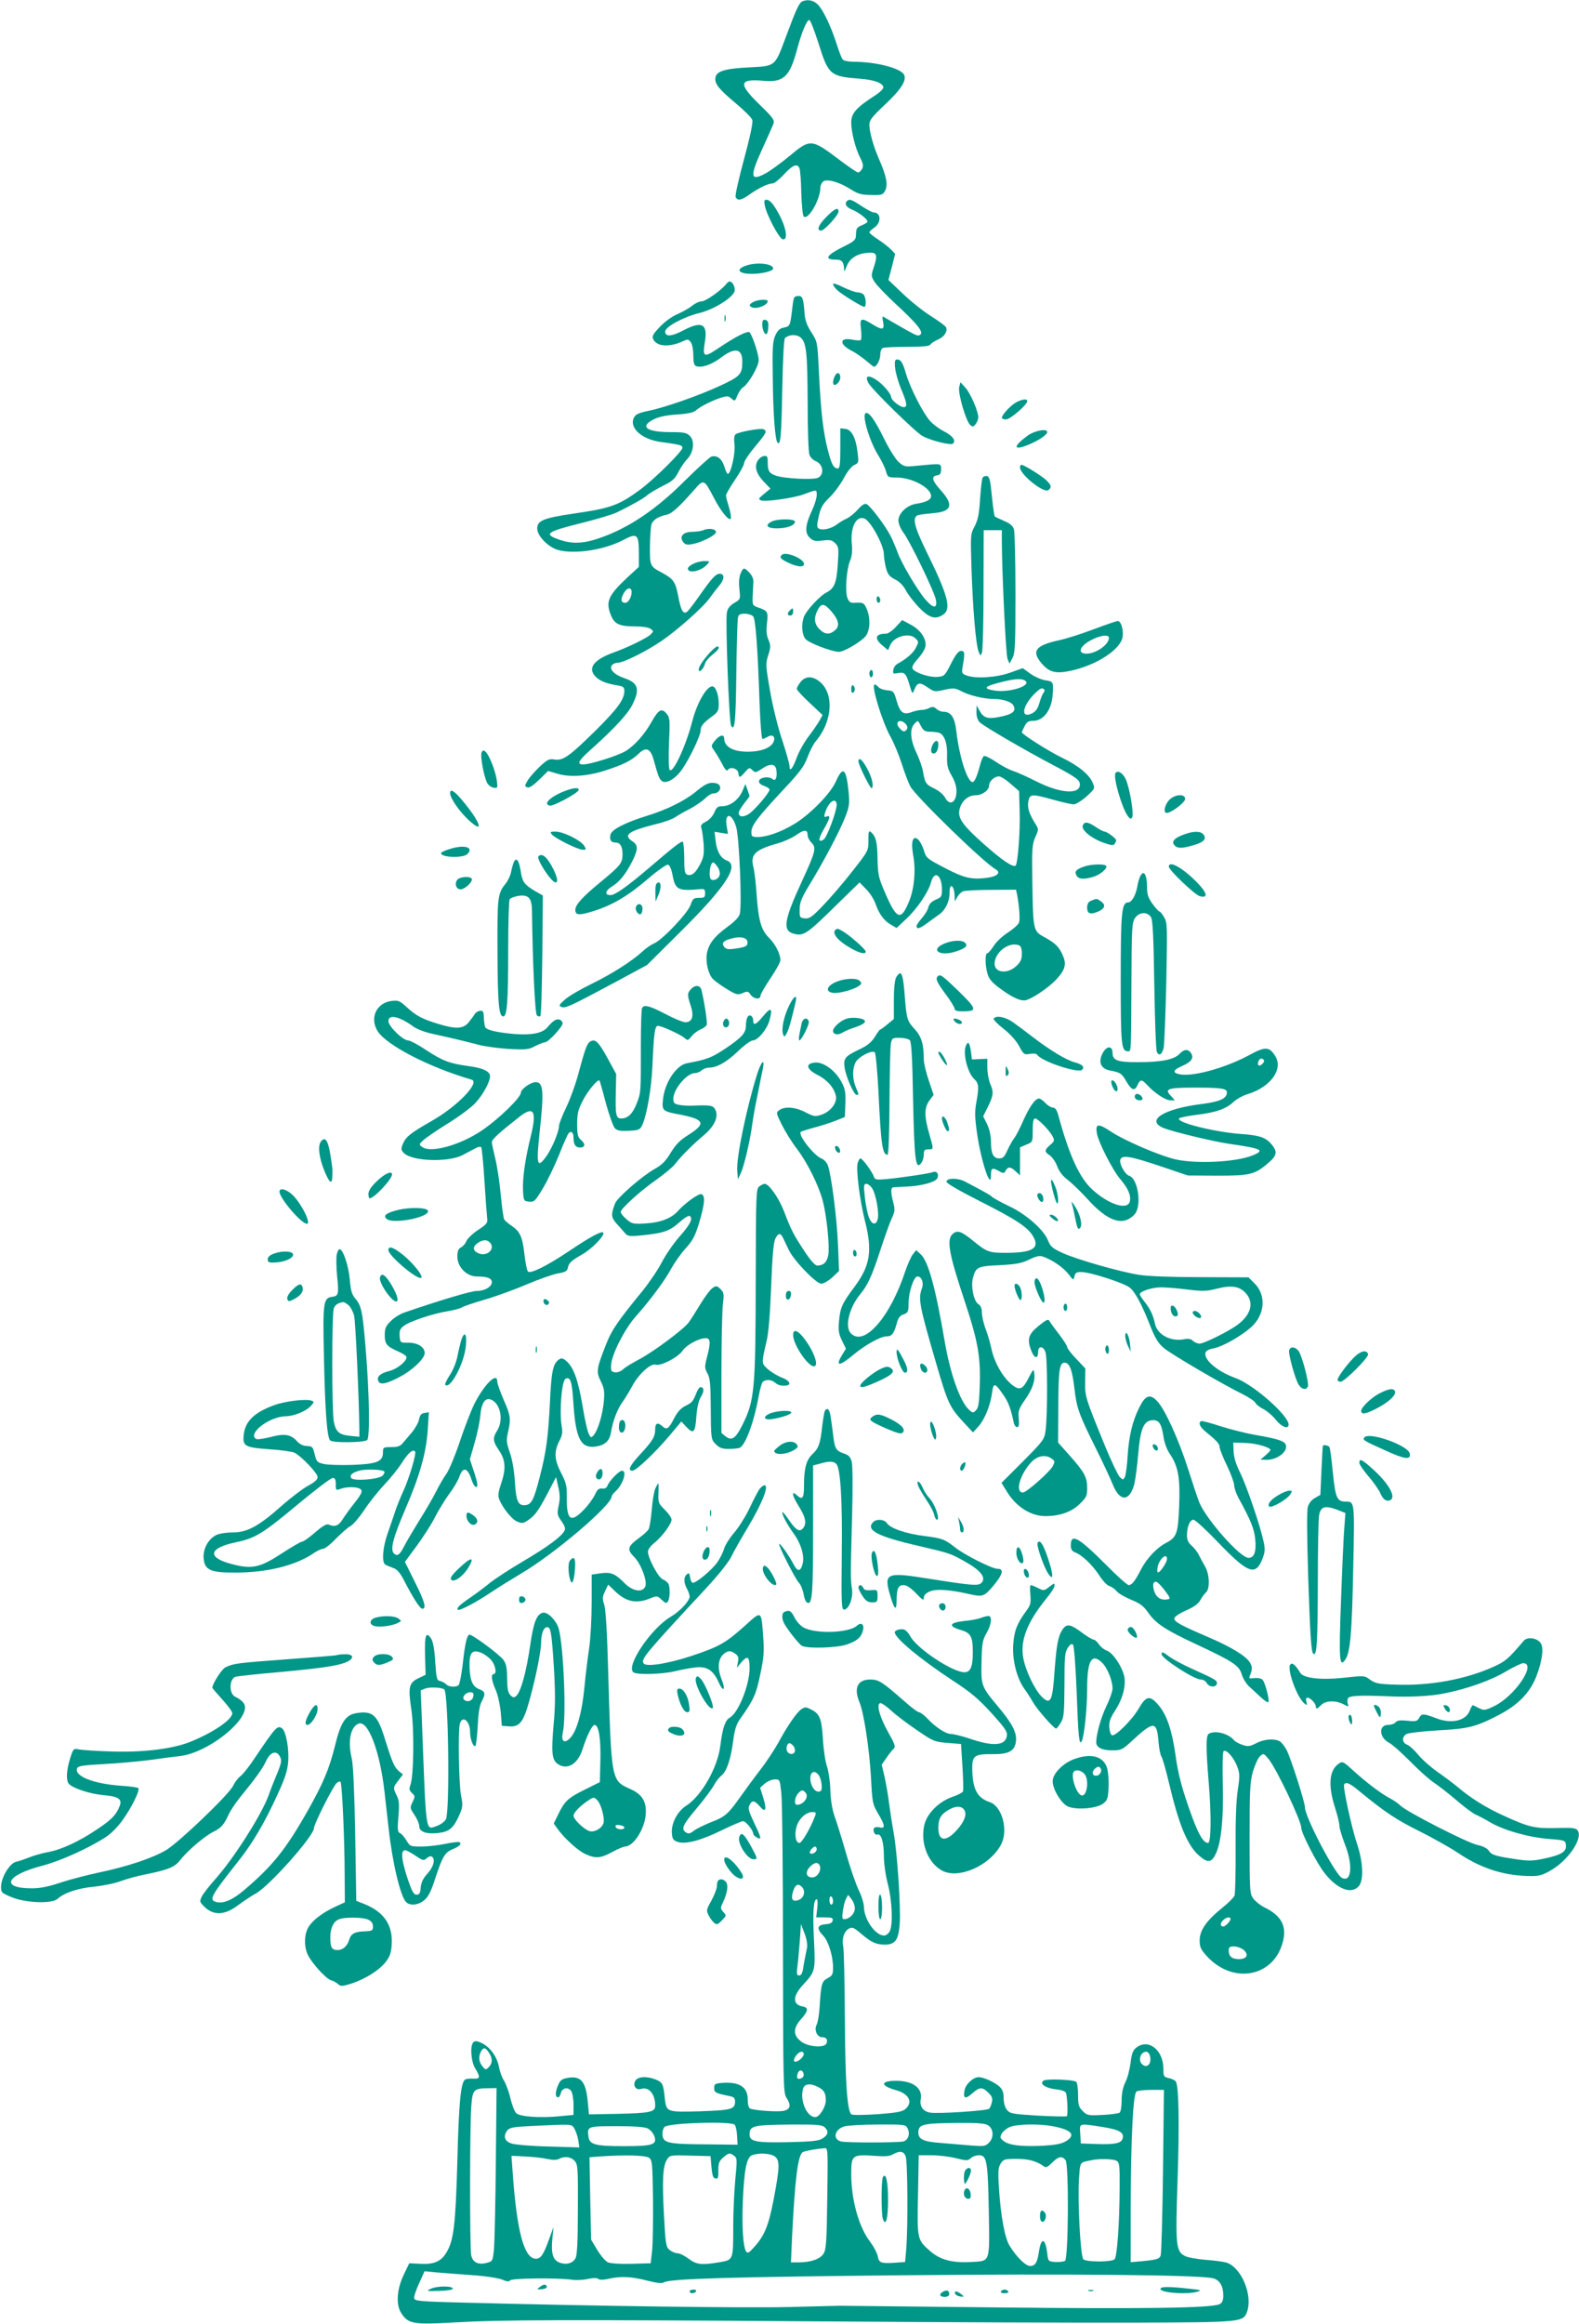 <?xml version="1.0" standalone="no"?>
<!DOCTYPE svg PUBLIC "-//W3C//DTD SVG 20010904//EN"
 "http://www.w3.org/TR/2001/REC-SVG-20010904/DTD/svg10.dtd">
<svg version="1.0" xmlns="http://www.w3.org/2000/svg"
 width="870pt" height="1280pt" viewBox="0 0 870 1280"
 preserveAspectRatio="xMidYMid meet">
<g transform="translate(0,1280) scale(0.1,-0.1)"
fill="#009688" stroke="none">
<path d="M4422 12793 c-18 -7 -34 -41 -87 -183 -67 -180 -58 -173 -207 -181
-136 -7 -181 -21 -186 -57 -5 -34 18 -62 112 -141 47 -39 88 -80 91 -92 5 -13
-13 -95 -45 -214 -29 -106 -50 -200 -47 -209 9 -24 32 -20 80 15 46 33 100 59
125 59 9 0 37 23 62 50 48 52 73 62 85 33 4 -10 9 -71 10 -136 2 -66 8 -124
13 -129 24 -24 92 93 92 158 0 12 7 27 15 34 20 17 89 -2 153 -43 39 -25 58
-30 112 -31 61 -1 65 1 78 26 15 32 6 79 -35 172 -31 71 -53 150 -53 190 0 24
16 44 84 108 92 86 123 136 107 167 -20 36 -152 70 -277 71 -29 0 -56 5 -61
13 -6 6 -20 43 -32 81 -32 100 -75 191 -105 221 -23 23 -54 30 -84 18z m88
-232 c55 -175 63 -182 233 -195 74 -6 120 -23 124 -46 2 -9 -20 -30 -55 -52
-94 -61 -122 -93 -122 -142 0 -52 23 -144 50 -196 16 -31 18 -45 10 -60 -6
-11 -16 -20 -22 -20 -6 0 -52 31 -102 69 -155 117 -161 118 -277 21 -46 -38
-105 -81 -131 -95 -85 -46 -88 -18 -17 137 28 61 55 122 60 135 8 21 0 33 -76
107 -119 116 -114 143 22 131 109 -10 144 22 183 167 26 98 55 168 69 168 6 0
28 -58 51 -129z"/>
<path d="M4214 11668 c10 -52 79 -183 99 -186 28 -5 21 54 -13 123 -35 68 -57
95 -78 95 -11 0 -13 -8 -8 -32z"/>
<path d="M4667 11693 c-16 -16 -4 -35 31 -49 37 -16 82 -51 82 -65 0 -3 -13
-12 -30 -19 -31 -13 -33 -17 -34 -60 -1 -20 -12 -31 -62 -55 -101 -50 -117
-75 -49 -75 34 0 44 -12 46 -53 0 -16 3 -13 12 12 16 45 54 72 111 78 57 7 64
-7 41 -77 -16 -48 -16 -51 4 -83 11 -17 63 -72 115 -120 117 -108 154 -153
138 -169 -9 -9 -20 -7 -44 6 -36 19 -114 64 -148 84 -20 13 -21 12 -14 -22 8
-44 -4 -46 -61 -11 -61 38 -69 34 -61 -29 3 -30 3 -57 -2 -59 -4 -3 -26 -2
-50 3 -67 12 -68 -26 -3 -60 21 -10 57 -35 80 -54 24 -20 44 -36 46 -36 15 0
35 38 35 65 0 21 6 35 16 39 9 3 69 6 134 6 87 0 121 3 127 13 4 7 23 19 41
27 33 13 54 44 45 67 -3 7 -38 33 -79 59 -41 25 -112 81 -157 124 l-82 78 19
72 18 72 -23 24 c-13 13 -44 38 -71 55 -26 17 -48 35 -48 39 0 4 11 15 24 24
43 27 42 86 -1 86 -7 0 -37 16 -66 35 -52 35 -68 41 -80 28z"/>
<path d="M4554 11606 c-44 -43 -57 -76 -30 -76 18 0 96 85 96 105 0 26 -21 17
-66 -29z"/>
<path d="M4110 11337 c-54 -19 -45 -41 17 -45 57 -3 133 13 133 29 0 27 -90
37 -150 16z"/>
<path d="M3999 11233 c-30 -36 -112 -93 -134 -93 -13 0 -36 -11 -52 -24 -15
-13 -51 -33 -80 -46 -31 -13 -71 -42 -98 -71 -39 -41 -44 -52 -35 -69 21 -40
90 -43 164 -9 25 12 30 11 42 -6 8 -10 14 -42 14 -72 0 -39 4 -55 15 -59 29
-12 85 7 137 46 77 59 118 51 118 -21 0 -69 -11 -82 -117 -131 -117 -55 -308
-122 -401 -141 -53 -11 -70 -19 -79 -37 -28 -56 43 -120 147 -134 108 -15 120
-18 120 -32 0 -20 -155 -173 -232 -230 -120 -88 -162 -103 -370 -133 -163 -24
-198 -38 -198 -82 0 -41 61 -103 115 -118 90 -25 254 0 357 54 80 42 88 35 88
-77 l0 -70 -65 -60 c-104 -98 -119 -132 -89 -206 19 -49 47 -62 133 -62 40 0
74 -5 85 -13 18 -13 18 -14 0 -32 -19 -19 -126 -71 -204 -99 -108 -39 -143
-85 -100 -131 24 -25 57 -39 123 -50 31 -5 37 -10 37 -31 0 -46 -38 -98 -157
-216 -145 -143 -181 -169 -228 -161 -29 5 -39 0 -82 -40 -26 -25 -56 -59 -66
-76 -17 -29 -17 -32 -2 -37 11 -5 32 9 66 42 l49 48 47 -14 c70 -22 164 -16
263 15 105 34 150 56 190 95 39 38 64 28 81 -33 25 -90 31 -106 45 -118 23
-19 76 11 113 65 41 59 101 185 101 211 0 26 14 43 63 79 33 24 37 32 37 71 0
49 -17 95 -35 95 -32 0 -84 -90 -110 -190 -37 -143 -109 -296 -126 -269 -5 8
-6 75 -3 149 6 125 5 137 -13 159 -27 33 -44 24 -82 -43 -38 -69 -93 -131
-143 -162 -40 -25 -194 -74 -234 -74 -39 0 -28 20 44 84 127 114 200 193 226
244 43 86 33 121 -44 147 -56 19 -86 50 -68 72 6 7 20 13 32 13 31 0 153 61
238 118 90 61 234 189 268 238 14 20 38 51 54 70 29 35 29 64 1 64 -21 0 -44
-25 -109 -118 -31 -44 -62 -85 -70 -91 -21 -17 -35 7 -50 90 -15 76 -26 91
-91 126 -63 33 -65 38 -64 142 1 53 4 107 8 121 7 26 37 45 83 55 29 5 70 43
151 135 55 63 55 64 112 -45 39 -74 80 -124 91 -112 4 4 0 31 -9 61 -9 29 -17
59 -17 67 0 8 23 47 50 87 28 41 50 82 50 92 0 10 27 51 60 90 63 75 69 87 46
96 -18 7 -137 -15 -153 -28 -8 -6 -10 -26 -6 -58 5 -47 -20 -160 -37 -160 -4
0 -12 18 -19 40 -13 43 -41 65 -72 55 -10 -4 -74 -62 -142 -129 -163 -164
-317 -267 -481 -322 -81 -28 -144 -30 -209 -8 -95 32 -81 44 115 93 85 21 175
48 199 60 82 40 149 78 168 96 11 9 49 32 83 49 52 25 67 39 85 75 13 25 34
57 49 72 36 38 43 100 15 128 -18 18 -33 21 -106 21 -132 0 -173 30 -94 70 27
14 68 23 127 27 63 4 93 11 107 23 24 22 87 53 138 70 33 10 41 10 57 -5 18
-16 20 -16 33 18 9 19 22 39 30 43 30 18 87 115 87 150 0 31 -29 122 -48 152
-9 14 -72 -17 -185 -93 -69 -46 -77 -40 -63 44 16 98 -17 115 -120 61 -64 -34
-99 -36 -99 -6 0 26 100 80 188 102 83 20 190 88 195 123 3 22 -13 51 -28 51
-4 0 -14 -7 -21 -17z m-519 -1694 c0 -28 -18 -59 -35 -59 -23 0 -27 18 -10 50
18 34 45 40 45 9z"/>
<path d="M4590 11235 c0 -6 10 -21 23 -33 24 -23 136 -92 149 -92 13 0 9 55
-4 68 -7 7 -22 12 -34 12 -11 0 -47 13 -78 28 -33 17 -56 24 -56 17z"/>
<path d="M4376 11162 c-3 -5 -8 -33 -11 -63 -11 -92 -12 -96 -45 -103 -23 -4
-35 -15 -48 -43 -15 -33 -17 -68 -14 -246 2 -193 13 -331 26 -345 17 -16 21
34 26 288 3 167 9 283 15 288 22 20 63 22 85 4 33 -27 39 -82 40 -364 0 -143
4 -268 10 -283 5 -14 20 -29 33 -34 42 -16 51 -73 15 -92 -25 -13 -190 -5
-235 12 -35 13 -43 25 -43 72 0 34 -3 38 -22 35 -13 -2 -28 -15 -36 -30 -16
-33 -3 -71 41 -116 l32 -33 -35 -29 c-31 -25 -33 -29 -17 -36 24 -9 178 13
231 32 78 29 76 29 76 -2 0 -16 -11 -53 -25 -83 -38 -81 -42 -124 -15 -151 19
-19 30 -22 72 -17 41 5 52 3 70 -15 19 -19 20 -28 14 -117 -7 -103 -19 -132
-64 -155 -35 -18 -109 -98 -122 -132 -16 -40 -12 -100 8 -123 17 -22 146 -71
184 -71 29 0 123 56 148 87 24 31 27 98 6 148 -15 36 -21 38 -68 35 -22 -1
-30 4 -39 27 -14 36 -5 156 14 203 11 25 14 54 10 98 -8 89 25 154 70 136 34
-13 107 -147 107 -197 0 -16 5 -48 11 -73 10 -37 18 -48 50 -65 25 -12 46 -34
60 -60 11 -22 44 -65 73 -95 57 -59 91 -68 134 -38 45 31 24 108 -92 343 -72
147 -83 197 -43 205 12 3 48 7 80 10 101 8 113 45 42 124 -50 55 -56 79 -22
84 17 2 22 10 22 33 0 34 5 33 -130 20 -66 -7 -73 -6 -101 18 -18 15 -53 70
-82 129 -52 106 -86 153 -103 142 -21 -13 24 -160 72 -235 16 -26 35 -64 40
-83 10 -35 11 -36 62 -36 83 -1 187 -57 187 -102 0 -20 -25 -34 -84 -43 -50
-8 -96 -53 -96 -92 0 -16 12 -45 26 -64 37 -48 174 -331 181 -374 8 -48 -15
-47 -59 4 -45 53 -133 202 -153 260 -9 25 -26 65 -38 89 -29 57 -113 168 -133
176 -10 4 -27 -6 -47 -30 -18 -20 -45 -42 -62 -50 -16 -7 -41 -22 -55 -33 -30
-23 -80 -34 -99 -22 -11 7 -11 18 0 67 11 49 21 67 59 104 26 25 61 73 79 106
19 37 43 66 58 73 24 11 25 14 18 69 -9 80 -33 126 -67 130 l-28 3 0 -110 c0
-88 -3 -111 -14 -111 -23 0 -35 23 -56 106 -25 98 -38 213 -48 425 -8 165 -8
166 -41 218 -25 38 -35 67 -38 104 -6 82 -11 97 -33 97 -10 0 -21 -4 -24 -8z
m203 -1727 c43 -50 50 -83 21 -107 -30 -25 -56 -23 -85 7 -29 28 -32 63 -10
105 20 39 36 38 74 -5z"/>
<path d="M4153 11138 c-26 -13 -29 -23 -9 -31 27 -11 86 13 86 34 0 12 -50 10
-77 -3z"/>
<path d="M3992 11045 c0 -16 2 -22 5 -12 2 9 2 23 0 30 -3 6 -5 -1 -5 -18z"/>
<path d="M4200 11013 c0 -31 15 -61 25 -51 4 4 8 21 8 39 2 24 -3 34 -15 37
-14 3 -18 -3 -18 -25z"/>
<path d="M4932 10773 c3 -27 17 -77 32 -113 35 -82 38 -106 11 -102 -22 4 -65
40 -65 55 0 19 -49 75 -85 97 -43 27 -60 19 -41 -18 19 -37 264 -276 301 -295
52 -26 155 -51 166 -40 17 17 -2 43 -51 68 -26 13 -60 39 -76 57 -39 44 -107
178 -130 253 -20 69 -30 85 -51 85 -12 0 -15 -10 -11 -47z"/>
<path d="M4601 10731 c-13 -23 -14 -51 -3 -51 14 0 32 23 32 41 0 27 -18 32
-29 10z"/>
<path d="M5285 10668 c-8 -33 38 -190 61 -209 14 -11 18 -10 30 6 8 10 14 27
14 37 0 33 -42 130 -70 162 l-28 31 -7 -27z"/>
<path d="M5594 10581 c-31 -19 -74 -67 -74 -82 0 -5 11 -9 23 -9 23 0 117 81
117 101 0 15 -33 10 -66 -10z"/>
<path d="M5664 10402 c-84 -61 -83 -86 1 -52 58 24 105 55 105 71 0 20 -68 8
-106 -19z"/>
<path d="M5620 10226 c0 -40 132 -145 157 -125 19 16 16 27 -14 56 -28 25
-121 83 -135 83 -5 0 -8 -6 -8 -14z"/>
<path d="M5414 10169 c-4 -7 -10 -60 -14 -118 -5 -83 -12 -115 -30 -150 -23
-42 -23 -47 -17 -240 8 -227 24 -412 39 -450 10 -24 11 -25 18 -6 5 11 9 167
9 348 l1 327 50 0 50 0 0 -57 c0 -165 22 -628 31 -651 l11 -27 16 30 c15 26
17 70 17 355 0 179 -4 338 -8 353 -6 21 -20 33 -55 48 -25 11 -49 22 -51 25
-3 3 -10 53 -16 112 -8 86 -13 107 -27 110 -9 2 -20 -2 -24 -9z"/>
<path d="M4253 9928 c-41 -20 -28 -38 27 -38 55 0 100 16 100 37 0 16 -94 17
-127 1z"/>
<path d="M3875 9880 c-11 -5 -39 -9 -62 -9 -50 -1 -71 -26 -49 -56 10 -14 21
-17 48 -12 51 8 133 49 133 67 0 17 -40 23 -70 10z"/>
<path d="M4308 9744 c-15 -14 -8 -22 35 -43 50 -24 87 -27 87 -7 0 29 -102 71
-122 50z"/>
<path d="M3818 9694 c-16 -8 -28 -19 -28 -25 0 -30 72 -16 106 22 17 18 16 19
-17 19 -19 -1 -46 -8 -61 -16z"/>
<path d="M4080 9640 c-8 -20 -10 -50 -6 -86 6 -54 6 -55 -29 -75 -24 -15 -36
-30 -40 -52 -9 -47 12 -603 23 -623 20 -36 26 18 29 291 2 154 6 290 9 303 3
17 11 22 38 22 18 0 39 -7 46 -15 13 -16 25 -171 35 -477 4 -109 11 -198 16
-198 5 0 18 6 29 12 28 18 46 -2 30 -32 -17 -31 -70 -50 -140 -50 -82 0 -129
27 -130 73 0 26 -28 18 -53 -15 -20 -26 -20 -26 0 -55 11 -15 30 -48 43 -72
14 -29 25 -40 30 -32 12 21 55 9 58 -16 4 -29 8 -29 37 5 22 25 25 26 40 11
16 -16 20 -15 53 7 47 32 76 28 80 -9 5 -42 -5 -62 -23 -47 -19 16 -69 9 -73
-11 -2 -11 8 -20 27 -27 17 -6 31 -15 31 -21 0 -16 -77 -107 -110 -131 -32
-23 -60 -21 -60 3 0 8 14 31 30 52 17 21 30 39 30 40 0 1 -5 17 -11 34 l-12
33 -17 -40 c-21 -47 -67 -82 -109 -82 -26 0 -33 -6 -45 -34 -8 -20 -28 -42
-46 -51 -26 -13 -31 -21 -25 -38 4 -12 9 -51 12 -87 3 -54 0 -72 -19 -109 -26
-50 -47 -67 -72 -58 -13 5 -16 22 -16 91 0 47 -4 87 -8 90 -8 5 -48 -26 -180
-139 -124 -106 -193 -155 -218 -155 -35 0 -30 25 10 49 40 25 74 67 110 138
32 65 33 88 1 109 -53 35 -25 56 125 94 47 11 96 29 110 39 15 10 50 31 79 45
28 15 66 40 83 56 17 17 38 30 47 30 41 0 55 46 17 56 -35 8 -58 -1 -113 -47
-59 -49 -162 -100 -268 -132 -119 -37 -194 -75 -201 -103 -7 -28 2 -44 25 -44
28 0 41 -21 41 -65 0 -49 -11 -62 -121 -153 -99 -81 -139 -125 -139 -153 0
-31 21 -32 106 -5 102 33 185 82 298 179 50 43 98 76 106 75 9 -2 19 -23 25
-55 16 -85 29 -91 155 -80 21 2 25 -2 25 -23 0 -22 -4 -25 -33 -25 -30 0 -35
-4 -47 -39 -16 -46 -154 -191 -201 -212 -17 -7 -46 -27 -65 -45 -56 -52 -167
-123 -280 -178 -58 -28 -123 -66 -145 -85 -34 -30 -37 -35 -20 -42 22 -8 48 4
291 134 l180 97 186 185 c247 245 324 363 255 390 -35 13 -56 49 -63 108 l-6
51 37 -6 37 -6 -6 36 c-16 82 26 85 51 3 17 -55 33 -429 20 -480 -4 -16 -29
-43 -67 -70 -75 -55 -106 -96 -115 -152 -6 -45 8 -107 33 -135 8 -9 41 -34 74
-54 55 -34 63 -36 90 -25 27 12 32 11 45 -9 18 -24 54 -28 54 -5 0 8 25 51 55
96 30 44 55 89 55 100 0 33 -29 90 -63 123 -43 42 -58 95 -68 235 -4 63 -12
132 -18 154 -18 70 9 96 134 131 33 9 79 30 102 46 45 32 63 31 63 -2 0 -10 9
-28 21 -40 28 -28 23 -48 -49 -205 -107 -231 -114 -285 -38 -299 46 -9 69 7
226 162 l126 123 37 -38 c20 -20 43 -56 51 -80 20 -57 47 -93 85 -115 l31 -18
51 48 c61 56 125 150 139 205 19 67 60 39 60 -42 0 -37 -3 -42 -34 -55 -23
-10 -36 -23 -41 -42 -3 -15 -20 -42 -36 -60 -16 -19 -29 -37 -29 -42 0 -20 15
-17 55 12 24 18 55 40 69 50 35 24 58 73 58 119 -1 39 11 51 22 22 3 -9 6 -28
6 -42 l1 -27 13 24 c8 14 22 28 32 32 11 4 81 8 156 8 l136 1 6 -27 c12 -66
17 -133 11 -153 -3 -11 -31 -36 -60 -55 -30 -19 -66 -52 -80 -75 -14 -22 -30
-40 -35 -40 -13 0 -13 -65 1 -113 7 -27 24 -47 62 -76 66 -49 109 -71 140 -71
31 0 134 68 181 120 46 51 53 81 31 130 -21 47 -41 66 -103 100 -59 32 -60 38
-64 300 -3 186 -1 209 16 249 19 41 19 45 3 70 -36 57 -48 92 -41 127 8 42 17
43 139 9 49 -14 100 -25 111 -25 12 0 44 20 70 43 47 43 48 44 35 75 -19 46
-79 95 -168 138 -71 34 -223 130 -223 141 0 2 7 17 15 33 12 24 22 30 48 30
57 0 102 61 107 145 5 69 3 72 -39 78 -22 3 -59 19 -83 36 l-43 31 -70 -25
c-76 -27 -191 -34 -240 -15 -25 9 -27 14 -21 48 13 76 12 87 -9 87 -14 0 -29
-19 -55 -70 -34 -67 -37 -70 -74 -73 -42 -4 -117 20 -136 42 -8 11 -2 25 30
61 25 29 40 56 40 73 0 42 -32 85 -83 112 l-46 25 -35 -38 c-18 -20 -43 -37
-54 -37 -59 0 -67 -26 -20 -65 l31 -26 12 28 c20 48 106 71 139 37 19 -19 19
-18 1 -54 -14 -27 -52 -60 -100 -86 -11 -6 -22 -21 -23 -34 -3 -21 -1 -22 26
-17 36 7 45 -2 64 -68 15 -49 15 -50 26 -23 16 40 30 42 72 13 37 -26 41 -26
94 -14 49 11 58 10 93 -8 45 -24 127 -43 183 -43 44 0 91 -15 102 -33 21 -33
-1 -52 -83 -67 -59 -11 -81 -3 -103 38 l-15 27 -1 -37 c0 -24 7 -45 18 -56 21
-21 247 -153 407 -237 125 -66 145 -81 145 -106 0 -56 -107 -49 -235 15 -49
25 -109 52 -133 60 -23 7 -67 31 -96 51 -30 20 -59 34 -65 31 -6 -4 -15 -26
-21 -49 -17 -66 -32 -98 -44 -94 -29 9 -71 144 -86 274 -9 82 -29 113 -73 113
-11 0 -28 7 -38 16 -13 12 -22 13 -38 5 -11 -6 -30 -11 -42 -11 -12 0 -38 -5
-56 -12 -46 -17 -64 -3 -83 63 -15 52 -17 54 -52 57 -20 2 -42 10 -48 18 -7 8
-16 14 -21 14 -21 0 40 -201 86 -285 19 -33 47 -101 63 -150 16 -50 37 -106
47 -125 27 -53 405 -421 470 -457 33 -19 10 -41 -50 -48 -81 -10 -122 -1 -222
51 -110 57 -110 58 -124 105 -7 21 -20 46 -30 55 -29 26 -41 -10 -28 -83 16
-82 7 -187 -22 -257 -45 -110 -68 -102 -132 46 -37 85 -40 101 -42 188 -1 92
-9 124 -37 148 -11 9 -14 0 -13 -46 0 -57 0 -58 -89 -171 -49 -63 -122 -148
-161 -188 -61 -64 -76 -74 -101 -71 -27 3 -29 5 -28 50 0 37 10 62 51 130 78
127 167 295 198 373 24 61 27 78 21 139 -13 135 -31 151 -71 61 -29 -66 -143
-182 -230 -234 -71 -43 -148 -70 -197 -71 -35 0 -38 2 -38 29 0 35 37 83 182
238 86 92 109 123 127 172 12 33 33 74 46 89 97 115 102 276 10 336 -36 24
-70 20 -94 -10 -12 -15 -21 -32 -21 -38 0 -6 32 -41 71 -77 l71 -67 -15 -28
c-9 -16 -36 -56 -61 -89 -25 -32 -54 -85 -66 -117 -22 -61 -40 -83 -40 -48 0
12 -18 76 -40 143 -23 67 -53 189 -67 271 -25 141 -25 152 -10 198 14 44 14
53 1 84 -11 25 -13 52 -8 93 7 63 4 67 -51 86 -28 10 -30 13 -28 60 1 28 3 62
4 78 1 17 -6 36 -21 52 -30 32 -35 31 -50 -5z m1567 -588 c43 -27 -85 -69
-169 -55 -57 9 -55 20 4 37 97 27 143 32 165 18z m106 -49 c4 -3 2 -12 -3 -18
-6 -7 -16 -32 -23 -56 -9 -32 -21 -48 -41 -58 -62 -30 -56 35 10 104 35 35 45
40 57 28z m-759 -195 c8 -13 7 -21 -2 -30 -10 -10 -17 -8 -33 9 -23 22 -18 46
8 41 9 -2 21 -11 27 -20z m81 -8 c13 -24 22 -30 49 -30 19 0 42 -3 51 -6 29
-11 46 -61 43 -127 -1 -52 3 -70 25 -108 17 -29 27 -60 27 -85 0 -65 -38 -86
-64 -35 -9 16 -34 37 -60 49 -45 22 -49 28 -61 95 -3 20 -19 65 -35 100 -34
70 -39 131 -13 159 21 23 20 23 38 -12z m497 -320 l43 -37 3 -109 c4 -109 -10
-289 -22 -301 -13 -13 -76 30 -175 118 -115 102 -144 142 -135 188 10 47 46
81 89 81 37 0 75 28 75 55 0 25 36 54 59 48 12 -3 40 -22 63 -43z m-962 -112
c-1 -39 -54 -181 -72 -192 -31 -19 -31 2 1 57 35 61 39 79 15 70 -13 -5 -15
-2 -9 18 11 38 34 69 50 69 9 0 15 -9 15 -22z m-656 -343 c10 -14 14 -34 11
-45 -6 -20 -31 -33 -46 -24 -17 10 -8 94 11 94 4 0 15 -11 24 -25z m164 -411
c3 -24 -6 -30 -70 -39 -34 -5 -47 -3 -57 9 -17 20 -7 34 32 45 52 16 92 9 95
-15z m1496 -20 c11 -4 16 -19 16 -46 0 -32 -6 -46 -31 -69 -48 -45 -119 -37
-119 13 0 63 79 123 134 102z"/>
<path d="M5140 8701 c-14 -27 -13 -51 4 -51 15 0 26 21 26 51 0 25 -16 24 -30
0z"/>
<path d="M4830 9501 c0 -12 5 -21 10 -21 6 0 10 6 10 14 0 8 -4 18 -10 21 -5
3 -10 -3 -10 -14z"/>
<path d="M4352 9438 c-16 -16 -15 -28 3 -28 8 0 15 9 15 20 0 23 -2 24 -18 8z"/>
<path d="M6025 9334 c-66 -25 -151 -52 -189 -60 -129 -28 -154 -59 -99 -125
43 -51 77 -61 159 -44 143 30 276 116 289 185 7 40 -8 90 -27 90 -7 -1 -67
-21 -133 -46z m85 -47 c0 -37 -71 -87 -123 -87 -58 0 -35 48 38 81 47 22 85
24 85 6z"/>
<path d="M3913 9208 c-39 -43 -63 -79 -63 -96 0 -22 27 4 34 32 3 13 22 35 41
50 19 15 35 31 35 37 0 17 -16 9 -47 -23z"/>
<path d="M4790 9090 c0 -11 5 -20 10 -20 6 0 10 9 10 20 0 11 -4 20 -10 20 -5
0 -10 -9 -10 -20z"/>
<path d="M4690 9005 c0 -15 4 -24 10 -20 6 3 10 12 10 20 0 8 -4 17 -10 20 -6
4 -10 -5 -10 -20z"/>
<path d="M2653 8655 c-7 -20 12 -126 30 -165 7 -14 23 -26 36 -28 23 -4 24 -2
18 42 -8 53 -42 140 -63 157 -11 9 -15 7 -21 -6z"/>
<path d="M4730 8606 c0 -9 17 -49 37 -89 33 -64 38 -69 41 -44 2 16 -8 51 -25
84 -28 56 -53 79 -53 49z"/>
<path d="M6146 8542 c-14 -23 36 -194 69 -238 12 -15 16 -16 23 -6 11 17 -14
165 -36 212 -17 34 -44 50 -56 32z"/>
<path d="M3119 8446 c-83 -30 -132 -76 -89 -83 19 -4 152 68 158 85 5 15 -23
15 -69 -2z"/>
<path d="M2480 8432 c0 -28 52 -103 105 -151 86 -79 62 -8 -38 111 -44 53 -67
66 -67 40z"/>
<path d="M6446 8398 c-26 -24 -38 -69 -21 -75 20 -6 105 56 105 77 0 28 -51
27 -84 -2z"/>
<path d="M5966 8254 c-9 -24 42 -68 108 -93 47 -17 61 -19 67 -9 5 7 9 16 9
20 0 10 -51 48 -64 48 -6 0 -28 11 -48 25 -43 29 -63 32 -72 9z"/>
<path d="M3041 8204 c18 -22 144 -84 170 -84 20 0 20 2 7 23 -20 30 -115 77
-157 77 -29 0 -32 -2 -20 -16z"/>
<path d="M6526 8205 c-54 -19 -73 -39 -56 -59 16 -20 43 -20 109 0 55 16 71
35 51 59 -15 18 -53 19 -104 0z"/>
<path d="M2478 8124 c-27 -8 -48 -18 -48 -23 0 -24 121 -28 145 -5 38 38 -16
54 -97 28z"/>
<path d="M2967 8084 c-14 -14 71 -144 94 -144 15 0 10 28 -12 73 -34 67 -62
91 -82 71z"/>
<path d="M2832 8054 c-5 -11 -12 -36 -16 -56 -4 -21 -18 -50 -31 -66 -42 -51
-45 -72 -44 -350 1 -307 7 -375 30 -380 23 -4 29 72 29 377 0 141 4 261 8 268
4 7 26 15 48 19 55 8 74 -11 75 -79 4 -305 17 -569 27 -579 6 -6 15 -8 19 -4
5 4 9 155 11 336 l3 328 -44 25 c-58 35 -69 49 -78 109 -10 60 -23 78 -37 52z"/>
<path d="M5975 8028 c-46 -16 -56 -27 -44 -49 11 -21 37 -24 90 -9 39 11 82
46 74 61 -8 12 -82 10 -120 -3z"/>
<path d="M6440 8027 c0 -19 140 -152 169 -162 43 -13 45 10 4 56 -80 89 -173
146 -173 106z"/>
<path d="M6282 7973 c-5 -10 -13 -36 -16 -58 -9 -47 -31 -85 -50 -85 -36 0
-41 -55 -41 -420 0 -366 3 -400 40 -400 18 0 17 -14 19 390 1 284 3 318 19
343 23 35 70 37 89 5 10 -17 14 -114 18 -373 3 -192 9 -358 14 -368 12 -26 29
-15 38 24 3 19 10 181 14 360 6 307 6 328 -12 357 -10 18 -22 32 -26 32 -4 0
-21 19 -38 42 -23 32 -30 52 -30 89 0 73 -18 102 -38 62z"/>
<path d="M2520 7955 c-16 -19 -9 -49 14 -53 20 -4 66 34 66 55 0 18 -64 17
-80 -2z"/>
<path d="M3617 7933 c-4 -3 -7 -27 -6 -52 l1 -46 13 30 c23 48 17 93 -8 68z"/>
<path d="M6013 7840 c-17 -7 -23 -18 -23 -40 0 -33 19 -39 64 -19 34 16 39 36
13 54 -24 17 -24 17 -54 5z"/>
<path d="M3504 7805 c-7 -18 14 -47 27 -39 5 3 9 16 9 30 0 27 -27 34 -36 9z"/>
<path d="M4601 7676 c-16 -19 19 -60 83 -96 51 -30 86 -38 86 -21 0 12 -89 91
-128 113 -25 15 -32 16 -41 4z"/>
<path d="M5213 7607 c-96 -35 -40 -79 58 -46 49 17 62 29 48 45 -14 17 -62 17
-106 1z"/>
<path d="M4938 7418 c-8 -15 -13 -61 -13 -127 l0 -103 -35 -29 c-19 -16 -37
-29 -40 -29 -3 0 -16 -18 -30 -41 -19 -30 -41 -48 -86 -69 -79 -38 -88 -49
-80 -102 8 -51 51 -148 66 -148 13 0 13 1 -5 43 -19 46 -19 100 -1 136 16 31
91 70 106 55 5 -5 14 -101 20 -214 14 -295 22 -350 50 -350 6 0 10 112 11 293
1 160 4 306 8 322 6 28 10 30 49 29 24 0 48 -6 55 -13 9 -9 14 -102 18 -330 7
-332 14 -388 45 -346 8 10 14 31 14 47 0 23 4 28 25 28 30 0 30 -2 5 85 -28
97 -28 145 1 184 l23 31 -27 80 c-15 44 -27 95 -27 113 0 86 -12 127 -51 170
-41 44 -44 55 -54 182 -7 92 -14 125 -26 125 -4 0 -14 -10 -21 -22z"/>
<path d="M5167 7423 c-14 -13 -6 -32 43 -98 28 -37 50 -74 50 -81 0 -10 13
-14 43 -14 83 0 81 11 -20 110 -91 88 -103 97 -116 83z"/>
<path d="M4602 7390 c-48 -22 -55 -52 -13 -58 29 -5 107 15 139 35 19 12 21
17 11 29 -16 20 -86 17 -137 -6z"/>
<path d="M3807 7352 c-21 -23 -21 -31 -1 -92 19 -57 8 -90 -30 -90 -13 0 -62
20 -109 45 -90 47 -121 55 -130 31 -3 -8 -6 -97 -6 -198 0 -266 1 -263 -22
-323 -22 -58 -49 -85 -86 -85 -29 0 -33 19 -30 145 l2 100 -48 88 c-50 91 -68
108 -96 90 -17 -11 -27 -38 -66 -183 -14 -52 -43 -133 -65 -178 -22 -46 -40
-92 -40 -103 0 -32 -39 -125 -71 -169 -49 -68 -55 -46 -36 132 25 226 21 278
-21 278 -28 0 -82 -38 -82 -58 0 -26 -118 -141 -209 -204 -119 -83 -288 -131
-335 -95 -18 13 -18 15 8 39 15 13 76 55 136 92 60 37 128 88 150 112 42 46
79 114 80 146 0 28 -39 46 -122 57 -102 14 -139 28 -232 89 -43 29 -87 52 -98
52 -28 0 -108 78 -108 106 0 40 60 27 138 -30 19 -14 66 -32 110 -41 88 -19
172 -39 252 -60 30 -8 103 -18 162 -22 96 -5 110 -4 147 16 23 11 48 21 55 21
17 0 96 85 96 104 0 7 -7 17 -16 20 -18 7 -38 -6 -67 -41 -27 -33 -86 -45
-180 -38 -95 8 -153 21 -163 37 -4 6 -7 29 -8 52 -1 35 -4 41 -21 39 -11 -1
-24 -9 -30 -19 -5 -9 -21 -30 -33 -45 -30 -36 -71 -38 -168 -8 -90 28 -120 44
-173 92 -39 36 -47 39 -85 34 -82 -11 -120 -93 -76 -165 48 -78 284 -200 518
-268 50 -14 -77 -147 -220 -228 -119 -68 -142 -87 -159 -128 -10 -26 -10 -32
7 -49 46 -45 245 -52 324 -10 25 13 56 30 70 37 13 8 28 10 31 6 4 -4 12 -86
18 -182 6 -96 13 -189 15 -207 4 -28 0 -34 -50 -67 -30 -20 -59 -48 -64 -61
-5 -13 -18 -29 -30 -35 -15 -8 -20 -21 -20 -51 0 -57 51 -109 107 -109 57 0
83 -10 83 -31 0 -26 -39 -49 -83 -49 -32 0 -202 -51 -397 -118 -25 -8 -60 -30
-77 -48 -27 -26 -33 -40 -33 -76 0 -51 11 -64 78 -93 23 -10 42 -23 42 -30 0
-23 -53 -66 -96 -76 -48 -12 -69 -31 -60 -54 9 -24 43 -18 117 21 73 38 139
102 139 132 0 33 -38 57 -89 57 -46 0 -46 0 -49 36 -2 29 2 41 22 56 31 25
162 69 245 82 35 6 68 15 75 20 6 5 60 24 119 41 60 17 166 55 236 85 71 30
151 58 177 62 37 6 50 13 52 28 6 29 18 41 76 74 55 30 130 107 120 122 -7 12
-71 -22 -191 -103 -118 -79 -210 -125 -224 -111 -5 5 -14 46 -19 92 -11 98
-24 128 -70 159 -19 13 -38 29 -42 36 -4 8 -13 69 -19 137 -6 68 -20 157 -30
198 -10 41 -19 82 -19 91 0 15 43 54 157 143 75 57 91 26 58 -109 -32 -129
-47 -236 -43 -304 3 -53 4 -55 33 -58 29 -3 34 3 78 76 26 44 65 126 88 183
22 57 46 110 51 116 14 18 28 7 28 -22 0 -39 11 -55 36 -55 29 0 31 20 4 43
-16 14 -20 29 -20 85 0 56 5 80 30 128 26 53 85 124 93 113 2 -2 18 -58 35
-124 18 -65 40 -127 49 -138 14 -14 29 -17 77 -15 55 3 62 6 74 30 26 55 52
206 57 333 8 177 13 215 30 215 21 0 126 -48 147 -67 17 -15 19 -14 38 9 10
14 33 31 49 38 16 6 32 18 35 26 4 11 -11 116 -29 192 -7 27 -36 29 -58 4z
m-1109 -1394 c35 -35 -14 -82 -63 -60 -31 14 -32 36 -3 56 27 19 50 20 66 4z"/>
<path d="M4346 7258 c-28 -59 -42 -128 -31 -155 6 -16 8 -15 20 7 12 22 28 81
49 173 10 45 -11 31 -38 -25z"/>
<path d="M4207 7206 c-41 -50 -57 -57 -57 -27 0 25 -20 38 -31 20 -5 -8 -9
-28 -9 -44 0 -44 -19 -66 -112 -129 -78 -52 -102 -61 -214 -82 -58 -11 -122
-107 -131 -199 -7 -62 -3 -66 96 -84 132 -26 142 -49 48 -109 -49 -30 -72 -53
-101 -100 -27 -46 -49 -68 -89 -90 -72 -41 -206 -158 -218 -190 -24 -62 -22
-78 10 -113 17 -19 38 -42 46 -52 13 -15 26 -17 78 -12 133 13 165 24 219 72
33 29 54 41 60 35 16 -16 1 -46 -60 -115 -31 -35 -74 -98 -95 -138 -21 -41
-69 -112 -107 -159 -134 -163 -170 -216 -199 -290 -55 -139 -57 -154 -31 -207
19 -39 22 -55 17 -112 -7 -73 -32 -156 -55 -184 -15 -17 -17 -17 -28 6 -7 13
-23 82 -34 153 -24 140 -48 209 -86 245 -20 18 -29 21 -42 13 -35 -22 -44 -64
-52 -238 -10 -195 -20 -270 -56 -410 -34 -132 -46 -155 -86 -156 -34 0 -45 26
-51 128 -4 62 -14 123 -28 162 -19 55 -20 69 -10 112 17 74 14 93 -24 179 -19
44 -35 89 -35 99 0 57 -70 -12 -126 -121 -19 -39 -55 -132 -80 -207 -25 -75
-58 -155 -73 -177 -16 -22 -42 -67 -59 -101 -17 -34 -57 -103 -90 -155 -32
-52 -69 -114 -82 -139 -27 -53 -39 -63 -58 -47 -24 20 -8 84 62 247 79 183
115 310 123 438 l6 94 -24 -4 c-17 -2 -25 -11 -30 -35 -3 -18 -21 -49 -38 -70
-18 -21 -41 -48 -51 -60 -14 -18 -29 -23 -64 -23 -44 0 -46 -1 -46 -30 0 -50
-34 -63 -169 -68 -64 -2 -134 0 -156 5 -37 8 -41 12 -51 53 -10 41 -13 45 -42
46 -20 0 -40 9 -56 27 -35 38 -69 43 -147 22 -37 -9 -72 -14 -78 -10 -49 30
74 124 164 125 47 1 112 28 139 58 17 20 18 22 2 28 -30 11 -148 -3 -208 -26
-108 -40 -157 -88 -165 -162 -7 -63 6 -70 143 -80 64 -4 125 -13 137 -19 39
-20 127 -113 127 -134 0 -14 -16 -28 -53 -48 -28 -15 -95 -66 -147 -112 -125
-111 -188 -145 -269 -145 -35 0 -74 -6 -91 -15 -43 -22 -72 -76 -68 -127 5
-65 38 -80 176 -79 174 0 329 39 426 104 21 15 47 27 56 27 10 0 42 25 71 56
30 30 66 62 80 69 15 8 48 47 75 87 26 40 75 102 109 138 34 36 79 91 99 123
35 55 60 77 73 63 9 -9 -32 -148 -66 -221 -15 -33 -35 -82 -44 -110 -9 -27
-27 -81 -41 -120 -27 -76 -34 -159 -13 -172 6 -4 26 -12 42 -18 22 -7 38 -25
59 -65 53 -103 90 -160 103 -160 24 0 13 40 -42 149 l-54 109 65 88 c36 49 82
120 101 159 20 38 55 96 78 127 24 32 48 73 55 92 20 61 47 55 69 -16 13 -38
31 -51 31 -23 0 9 -9 43 -21 77 l-20 61 26 91 c15 50 29 119 32 154 6 70 30
100 64 81 48 -25 63 -112 29 -167 -27 -43 -25 -59 10 -111 36 -53 39 -102 10
-185 -14 -42 -17 -63 -10 -82 19 -48 69 -111 99 -124 27 -11 35 -10 58 6 40
26 57 49 110 149 l47 90 12 -55 c10 -40 10 -67 2 -103 -9 -45 -8 -51 15 -84
19 -27 24 -41 17 -54 -18 -33 -91 -87 -228 -168 -76 -45 -161 -100 -188 -123
-27 -22 -75 -58 -106 -79 -57 -39 -74 -56 -65 -65 7 -8 102 42 182 96 39 26
113 72 165 103 183 107 500 377 500 425 0 5 9 17 21 28 42 38 66 114 36 114
-16 0 -72 -58 -80 -83 -5 -12 -15 -17 -29 -15 -18 2 -27 -5 -40 -34 -10 -21
-37 -58 -61 -83 -72 -74 -95 -58 -94 65 1 66 -3 83 -31 137 -38 73 -40 118
-11 175 17 32 20 50 14 82 -14 81 0 255 22 263 27 11 35 -15 43 -145 13 -187
41 -240 121 -229 51 7 77 30 85 76 10 64 35 129 63 168 15 21 40 62 56 92 35
64 101 124 127 115 28 -9 122 39 148 76 24 34 89 69 128 70 27 0 29 -23 7
-106 -13 -51 -13 -59 3 -88 14 -25 17 -58 18 -171 1 -192 1 -193 29 -220 18
-19 35 -25 69 -25 24 0 52 3 61 6 32 13 80 143 105 284 7 36 16 71 22 78 14
16 48 15 67 -2 9 -8 23 -15 31 -16 63 -9 67 21 5 44 -24 10 -59 31 -76 47 -34
32 -34 28 -5 154 11 45 19 151 25 301 6 162 13 239 22 260 17 35 30 36 45 3 6
-13 20 -42 30 -63 28 -59 151 -186 179 -186 13 0 40 16 61 35 l37 35 -6 148
c-6 148 -37 384 -56 435 -6 15 -21 31 -34 36 -42 16 -131 130 -115 147 4 3 37
14 75 24 37 10 91 27 118 38 l50 20 3 74 c2 61 -1 81 -21 118 -33 63 -99 112
-146 108 -55 -5 -49 -36 13 -68 54 -27 93 -72 102 -117 7 -38 -31 -87 -82
-103 -32 -11 -41 -9 -86 14 -55 29 -114 34 -144 12 -19 -14 -18 -16 14 -81 18
-36 55 -96 82 -131 59 -77 122 -205 144 -290 21 -82 38 -246 30 -295 -7 -40
-26 -59 -61 -59 -12 0 -37 28 -70 78 -61 93 -72 113 -113 220 -29 75 -83 152
-107 152 -5 0 -18 -6 -29 -14 -18 -14 -19 -31 -20 -518 -1 -604 -6 -663 -75
-799 -36 -72 -58 -86 -91 -60 l-23 19 0 324 c0 177 4 351 8 385 7 56 6 64 -13
83 -19 19 -24 20 -43 7 -12 -7 -42 -47 -67 -88 -25 -41 -54 -87 -65 -102 -28
-38 -194 -162 -274 -204 -36 -19 -76 -43 -87 -54 -13 -12 -32 -19 -46 -17 -20
3 -23 8 -21 41 4 58 73 194 132 262 83 93 167 206 201 271 18 32 53 82 79 110
38 42 51 66 74 142 30 102 34 147 12 155 -14 6 -91 -49 -130 -93 -36 -40 -95
-63 -175 -68 -71 -4 -78 -3 -108 23 -18 15 -32 33 -32 40 0 18 109 117 201
181 43 31 89 69 101 86 30 39 92 102 156 156 59 49 83 103 63 141 -13 23 -26
25 -113 22 -31 -2 -70 0 -87 4 -26 5 -31 11 -31 34 0 52 74 140 118 141 13 0
30 7 38 15 9 8 27 15 40 15 44 0 97 30 160 90 34 33 71 60 82 60 28 0 79 62
92 111 18 67 9 75 -33 25z m-2090 -2510 c4 -3 0 -14 -9 -23 -21 -21 -161 -32
-173 -13 -10 16 6 30 47 41 36 9 124 6 135 -5z m-267 -71 c0 -33 1 -34 26 -25
37 14 100 12 113 -4 9 -10 1 -27 -36 -74 -27 -34 -57 -76 -68 -94 -21 -32 -41
-39 -76 -24 -10 4 -34 -10 -73 -44 -31 -27 -63 -50 -70 -50 -8 0 -59 -30 -116
-67 -118 -77 -161 -86 -270 -58 -141 36 -133 89 20 121 106 22 147 47 340 208
96 80 183 146 193 146 13 0 17 -8 17 -35z"/>
<path d="M4666 7190 c-34 -10 -76 -48 -76 -67 0 -21 26 -26 52 -10 13 8 41 20
63 27 47 15 69 30 58 41 -14 13 -67 18 -97 9z"/>
<path d="M5475 7190 c-3 -5 21 -30 53 -55 37 -29 70 -65 87 -96 25 -47 28 -49
60 -43 20 3 35 1 40 -5 21 -36 226 -104 247 -83 16 16 1 30 -40 41 -48 13
-137 67 -231 139 -40 31 -91 69 -114 85 -41 27 -90 36 -102 17z"/>
<path d="M3986 7173 c-9 -22 10 -41 25 -26 13 13 5 43 -10 43 -5 0 -12 -8 -15
-17z"/>
<path d="M4416 7160 c-3 -16 -9 -43 -12 -60 -3 -16 -3 -30 0 -30 12 0 58 91
52 105 -9 26 -34 17 -40 -15z"/>
<path d="M5260 7175 c14 -16 40 -20 40 -6 0 9 -24 21 -42 21 -6 0 -6 -6 2 -15z"/>
<path d="M5321 7038 c-16 -44 11 -149 48 -182 24 -22 26 -44 10 -130 -9 -49
-8 -82 5 -172 22 -151 76 -312 76 -228 0 41 6 45 41 26 28 -16 31 -16 40 1 13
23 28 22 56 -5 l23 -21 0 77 0 77 35 15 c35 14 35 14 35 79 0 47 4 65 13 65
16 0 80 -66 97 -99 11 -22 10 -27 -14 -47 -32 -28 -33 -37 -2 -57 13 -9 32
-36 41 -60 11 -30 31 -55 59 -76 23 -18 73 -66 111 -108 85 -94 155 -131 209
-113 19 6 42 23 52 38 35 52 12 192 -34 206 -24 8 -57 68 -49 90 10 26 54 19
218 -36 l154 -52 165 -1 c182 0 205 6 285 76 40 36 43 56 14 93 -32 40 -66 53
-164 60 -151 10 -370 65 -348 87 4 4 47 13 95 19 108 13 164 33 203 70 17 16
52 36 79 44 128 39 199 139 151 212 -33 51 -55 51 -146 1 -133 -71 -314 -120
-383 -103 -38 9 -32 24 19 46 49 21 64 43 48 69 -16 25 -39 24 -65 -4 -29 -31
-101 -45 -230 -45 -111 0 -138 10 -138 50 0 44 -35 41 -57 -5 -22 -46 -7 -80
39 -90 62 -12 68 -16 94 -61 29 -50 46 -55 62 -19 15 32 23 31 53 -1 40 -44
101 -84 127 -84 l25 0 -23 26 c-36 37 -16 44 135 44 142 0 175 -5 175 -26 0
-34 -37 -51 -136 -64 -213 -26 -315 -91 -212 -133 50 -20 272 -74 363 -87 180
-26 197 -35 125 -64 -90 -36 -302 -47 -420 -22 -86 19 -283 103 -361 155 -69
46 -85 43 -75 -13 10 -51 88 -204 130 -252 42 -49 59 -90 51 -121 -12 -50
-114 -18 -205 64 -72 65 -129 189 -189 411 -8 29 -17 42 -30 42 -9 0 -28 11
-41 25 -13 14 -29 25 -35 25 -21 0 -53 -45 -88 -124 -19 -43 -41 -86 -50 -96
-8 -10 -24 -39 -36 -64 -16 -37 -25 -46 -45 -46 -33 0 -46 26 -46 91 0 33 -8
69 -21 97 l-22 44 27 54 c30 63 32 78 11 127 -8 20 -15 59 -15 86 l0 50 -42
-2 -43 -2 -5 42 c-8 53 -17 63 -29 31z m1643 -77 c7 -10 -22 -37 -30 -28 -9 8
3 37 15 37 5 0 12 -4 15 -9z"/>
<path d="M5170 7004 c0 -12 42 -75 47 -70 6 5 -24 63 -37 71 -5 3 -10 3 -10
-1z"/>
<path d="M4171 6882 c-58 -186 -114 -455 -109 -529 l4 -48 17 37 c18 40 51
182 62 268 4 30 17 105 30 165 12 61 25 125 29 143 10 57 -11 34 -33 -36z"/>
<path d="M5541 6901 c-1 -27 2 -32 11 -23 8 8 8 17 0 34 -10 22 -11 21 -11
-11z"/>
<path d="M6125 6828 c4 -13 11 -27 16 -32 15 -17 23 3 11 29 -15 32 -36 34
-27 3z"/>
<path d="M6255 6770 c-9 -15 4 -30 25 -30 13 0 17 5 14 14 -7 18 -32 28 -39
16z"/>
<path d="M5190 6641 c0 -19 23 -71 31 -71 12 0 11 10 -2 49 -10 28 -29 43 -29
22z"/>
<path d="M1769 6514 c-19 -23 -12 -86 17 -159 28 -69 43 -82 45 -37 2 41 2 41
-11 124 -13 78 -28 100 -51 72z"/>
<path d="M4602 6474 c1 -9 9 -19 16 -22 9 -3 13 2 10 14 -1 9 -9 19 -16 22 -9
3 -13 -2 -10 -14z"/>
<path d="M4725 6392 c-8 -41 12 -201 40 -313 43 -167 30 -249 -56 -365 -70
-94 -79 -115 -86 -188 -5 -53 -2 -72 16 -109 l22 -45 -21 -34 c-40 -66 -16
-65 65 3 66 54 147 99 181 99 28 0 39 15 54 68 8 33 18 46 38 53 25 9 28 14
28 62 0 61 29 147 49 147 23 0 36 -35 25 -65 -22 -58 -15 -95 80 -420 62 -213
73 -235 145 -314 l56 -60 31 34 c35 41 64 113 74 184 8 59 15 57 64 -14 26
-37 40 -76 55 -147 3 -16 11 -28 19 -28 10 0 12 13 9 48 -4 42 0 53 36 105 41
59 56 104 49 148 -3 21 -6 17 -28 -25 -33 -66 -49 -75 -87 -48 -51 36 -101
120 -119 197 -8 39 -24 93 -35 120 -10 28 -19 66 -19 85 0 24 -6 39 -19 47
-26 16 -43 99 -30 146 16 59 26 64 147 69 90 5 120 10 163 31 42 20 58 23 79
15 52 -19 110 -60 137 -95 27 -35 28 -36 33 -12 5 20 12 24 41 23 49 -1 231
-60 263 -85 30 -23 67 -92 116 -217 24 -61 43 -91 71 -115 38 -33 319 -198
437 -256 35 -18 66 -39 69 -47 3 -8 22 -23 43 -34 21 -11 52 -37 70 -60 31
-39 70 -54 70 -26 0 50 -192 219 -289 255 -106 38 -183 105 -168 144 3 8 23
18 44 21 50 10 146 64 205 115 79 70 87 180 17 246 l-30 30 -262 1 c-161 0
-293 5 -342 13 -107 17 -340 84 -420 120 -56 26 -67 35 -81 70 -23 58 -119
143 -212 187 -42 20 -84 43 -93 50 -14 13 -35 25 -151 86 -41 22 -103 21 -103
-1 0 -8 76 -52 181 -105 198 -100 265 -143 295 -193 41 -67 0 -93 -149 -93
-92 0 -104 4 -180 66 -66 54 -88 61 -114 37 -33 -30 -19 -110 62 -353 80 -240
94 -321 88 -492 -3 -85 -7 -111 -20 -125 -16 -16 -19 -16 -39 3 -49 44 -104
200 -134 377 -50 293 -90 439 -131 478 l-26 24 -18 -23 c-10 -12 -28 -53 -41
-90 -84 -258 -230 -423 -302 -344 -34 37 -7 143 55 217 38 46 63 99 109 241
23 71 51 149 62 173 18 38 19 49 9 87 -15 57 -15 84 1 85 6 1 40 2 74 4 73 3
148 22 164 41 16 20 3 48 -19 39 -20 -8 -168 -30 -259 -39 -55 -5 -62 -3 -68
13 -8 26 -63 101 -74 101 -5 0 -12 -13 -16 -28z m80 -136 c21 -31 40 -136 31
-170 -10 -41 -38 -29 -53 23 -7 25 -16 73 -19 108 -6 54 -4 63 9 63 9 0 24
-11 32 -24z m2058 -577 c48 -52 31 -119 -44 -175 -48 -36 -185 -104 -209 -104
-12 0 -28 7 -37 15 -10 11 -25 14 -49 9 -73 -14 -147 25 -160 84 -10 48 -26
82 -55 119 -16 20 -29 40 -29 45 0 16 68 38 117 38 26 0 92 -5 145 -12 83 -10
105 -10 160 4 82 21 126 15 161 -23z"/>
<path d="M6450 5596 c0 -25 12 -46 26 -46 17 0 18 14 4 41 -12 22 -30 25 -30
5z"/>
<path d="M6572 5568 c6 -16 36 -34 44 -25 9 9 -15 37 -33 37 -8 0 -13 -5 -11
-12z"/>
<path d="M2077 6295 c-32 -30 -47 -53 -47 -70 0 -14 3 -25 6 -25 25 0 124 105
124 132 0 22 -41 4 -83 -37z"/>
<path d="M5800 6245 c9 -36 19 -68 23 -71 13 -13 7 53 -8 89 -24 59 -32 50
-15 -18z"/>
<path d="M1540 6237 c0 -36 120 -177 151 -177 24 0 -25 102 -74 154 -34 35
-77 48 -77 23z"/>
<path d="M5717 6224 c-8 -9 11 -44 24 -44 6 0 9 10 7 22 -3 22 -19 34 -31 22z"/>
<path d="M5905 6175 c3 -11 11 -42 16 -70 15 -73 18 -80 30 -68 15 15 1 74
-28 119 -13 22 -22 30 -18 19z"/>
<path d="M2192 6136 c-63 -16 -82 -30 -63 -48 32 -33 241 8 229 44 -6 18 -101
20 -166 4z"/>
<path d="M5799 6089 c13 -11 26 -17 29 -14 8 8 -20 35 -37 35 -12 -1 -11 -5 8
-21z"/>
<path d="M2140 5915 c0 -30 155 -162 180 -153 17 5 -43 82 -101 128 -53 42
-79 50 -79 25z"/>
<path d="M1855 5888 c-3 -18 -2 -69 2 -113 11 -101 8 -113 -25 -117 -51 -6
-54 -26 -47 -337 6 -294 17 -437 34 -454 15 -15 190 -12 204 2 16 16 12 257
-8 500 -17 207 -23 239 -58 280 -19 23 -25 45 -30 106 -7 76 -37 165 -56 165
-6 0 -13 -15 -16 -32z m64 -275 c12 -10 26 -36 32 -58 8 -32 27 -451 29 -629
l0 -39 -51 5 c-61 6 -79 22 -90 80 -11 60 -11 591 0 622 9 21 21 29 52 35 4 0
17 -7 28 -16z"/>
<path d="M4700 5901 c0 -12 5 -21 10 -21 6 0 10 6 10 14 0 8 -4 18 -10 21 -5
3 -10 -3 -10 -14z"/>
<path d="M1510 5896 c-23 -8 -35 -19 -35 -32 0 -16 7 -19 42 -17 51 2 98 23
98 43 0 20 -59 23 -105 6z"/>
<path d="M2094 5766 c-11 -30 75 -151 94 -132 9 9 -7 51 -37 99 -31 48 -48 58
-57 33z"/>
<path d="M5700 5739 c0 -29 41 -120 51 -113 17 10 -20 134 -40 134 -6 0 -11
-9 -11 -21z"/>
<path d="M1611 5696 c-22 -22 -31 -40 -28 -51 6 -14 10 -14 35 -1 37 19 54 41
50 62 -5 29 -22 26 -57 -10z"/>
<path d="M5590 5718 c0 -20 24 -78 32 -78 11 0 10 48 -2 71 -12 21 -30 26 -30
7z"/>
<path d="M4330 5664 c0 -31 23 -28 28 4 2 15 -2 22 -12 22 -11 0 -16 -9 -16
-26z"/>
<path d="M2997 5643 c-10 -16 11 -39 23 -27 8 8 7 14 -4 23 -8 7 -17 8 -19 4z"/>
<path d="M5860 5600 c0 -11 5 -20 10 -20 6 0 10 9 10 20 0 11 -4 20 -10 20 -5
0 -10 -9 -10 -20z"/>
<path d="M5722 5497 c-58 -47 -65 -75 -37 -143 16 -38 35 -38 35 2 0 32 28 32
40 -2 12 -29 12 -354 1 -432 -7 -51 -12 -57 -125 -171 l-118 -118 31 -50 c50
-82 132 -133 210 -133 79 0 143 22 188 65 39 38 43 46 43 89 0 60 -15 88 -95
178 l-65 73 1 180 c0 215 6 260 34 260 28 0 43 -38 55 -143 12 -106 24 -140
118 -329 38 -76 79 -164 92 -196 39 -100 94 -99 120 0 6 26 16 99 21 162 12
141 30 185 76 189 38 4 53 -18 64 -93 4 -29 18 -68 33 -90 48 -70 59 -133 53
-288 -6 -154 -13 -174 -75 -206 -49 -26 -104 -84 -136 -146 -32 -63 -50 -85
-67 -85 -8 0 -64 50 -124 111 -153 153 -195 177 -195 108 0 -22 6 -32 24 -39
38 -14 96 -70 133 -127 18 -28 43 -55 55 -58 13 -4 31 -17 40 -28 9 -12 45
-33 79 -47 49 -20 69 -34 94 -70 43 -62 97 -97 264 -175 205 -96 238 -117 253
-167 6 -22 25 -52 41 -67 16 -14 45 -41 64 -59 20 -18 38 -30 41 -27 9 9 -18
113 -33 125 -8 7 -29 10 -45 8 -25 -4 -30 -2 -24 11 15 38 15 52 0 76 -24 37
-106 86 -230 139 -149 64 -186 84 -186 102 0 9 26 27 64 44 45 20 69 37 80 58
8 15 22 34 30 41 23 19 21 98 -3 141 -11 19 -27 49 -35 65 -8 17 -26 40 -40
52 -19 16 -26 33 -26 57 0 48 16 86 36 86 9 0 70 -56 135 -124 165 -172 207
-188 245 -91 15 40 15 53 5 100 -21 93 -91 297 -127 372 -24 48 -36 87 -37
120 l-2 48 65 -2 c58 -1 140 -24 140 -39 0 -3 -12 -16 -27 -29 l-28 -24 33 -1
c61 0 120 46 106 84 -8 20 -46 32 -161 52 -54 9 -142 31 -198 49 -55 18 -103
31 -107 28 -17 -9 -7 -32 25 -58 61 -50 77 -67 77 -85 0 -10 18 -56 40 -101
22 -46 40 -95 40 -109 0 -14 11 -46 24 -70 68 -124 86 -169 92 -226 7 -69 -5
-104 -37 -104 -45 0 -232 211 -271 305 -9 22 -37 107 -63 188 -51 159 -126
325 -169 370 -39 42 -65 33 -98 -33 -38 -76 -58 -158 -65 -270 -3 -52 -10
-103 -15 -114 -10 -18 -10 -18 -29 0 -10 11 -46 87 -80 169 -110 269 -111 273
-110 354 l1 74 -50 53 c-28 29 -50 58 -50 65 0 7 -20 38 -43 68 -24 31 -48 64
-53 73 -8 15 -15 13 -62 -25z m73 -731 c18 -13 18 -16 5 -42 -18 -32 -144
-144 -164 -144 -45 0 -16 101 47 168 34 35 79 43 112 18z m635 -552 c0 -18
-37 -74 -49 -74 -5 0 -6 12 -3 28 8 45 52 84 52 46z m-11 -175 c28 -37 31 -45
17 -47 -37 -8 -64 8 -76 43 -12 36 -6 59 13 52 7 -2 27 -23 46 -48z"/>
<path d="M4370 5448 c0 -59 97 -195 122 -170 15 15 -11 82 -57 145 -38 51 -65
61 -65 25z"/>
<path d="M6200 5440 c1 -14 7 -38 16 -55 l14 -30 -4 44 c-5 48 -26 83 -26 41z"/>
<path d="M2541 5418 c-5 -18 -15 -58 -21 -90 -6 -31 -25 -77 -42 -102 -17 -26
-28 -49 -25 -53 28 -27 106 120 114 217 6 66 -8 82 -26 28z"/>
<path d="M2952 5365 c0 -16 2 -22 5 -12 2 9 2 23 0 30 -3 6 -5 -1 -5 -18z"/>
<path d="M6090 5371 c0 -11 5 -23 10 -26 6 -4 10 5 10 19 0 14 -4 26 -10 26
-5 0 -10 -9 -10 -19z"/>
<path d="M7103 5364 c-6 -17 32 -158 53 -191 16 -26 42 -30 50 -9 8 20 -34
177 -53 198 -20 22 -42 23 -50 2z"/>
<path d="M4940 5354 c0 -36 31 -114 46 -114 19 0 17 24 -6 68 -32 62 -40 70
-40 46z"/>
<path d="M7472 5335 c-35 -30 -102 -117 -102 -134 0 -6 7 -11 16 -11 22 0 157
135 152 152 -8 23 -34 20 -66 -7z"/>
<path d="M5070 5281 c0 -21 13 -41 26 -41 17 0 18 22 2 38 -14 14 -28 16 -28
3z"/>
<path d="M4839 5254 c-46 -27 -99 -72 -99 -86 0 -15 27 -8 104 27 77 35 93 55
58 74 -14 7 -29 3 -63 -15z"/>
<path d="M3839 5133 c-21 -52 -25 -58 -63 -76 -25 -13 -44 -34 -61 -67 -30
-59 -41 -67 -64 -46 -27 24 -41 19 -41 -15 0 -41 -13 -63 -81 -137 -58 -62
-73 -92 -45 -92 21 0 123 97 203 191 l67 80 29 -31 c39 -41 48 -30 54 62 4 47
12 84 25 105 19 31 18 53 -3 53 -5 0 -14 -12 -20 -27z"/>
<path d="M7599 5125 c-44 -23 -99 -76 -99 -95 0 -23 26 -18 89 15 68 36 108
76 96 95 -10 16 -36 11 -86 -15z"/>
<path d="M4545 5030 c-3 -5 -10 -44 -15 -87 -10 -94 -20 -121 -54 -152 -33
-31 -46 -78 -46 -168 0 -77 -8 -87 -42 -56 -29 26 -23 -5 12 -61 38 -60 46
-95 26 -121 -20 -26 -40 -14 -83 49 -18 27 -33 43 -33 37 0 -17 27 -67 65
-120 39 -54 59 -123 47 -165 -11 -42 -28 -43 -48 -4 -25 48 -75 120 -81 115
-6 -7 86 -188 108 -213 11 -11 23 -41 27 -65 5 -28 13 -45 23 -47 25 -5 29 56
29 424 l0 333 38 10 c51 15 77 14 91 -3 22 -27 33 -201 29 -501 -3 -261 -1
-300 12 -300 27 0 52 65 44 115 -8 54 -8 72 1 405 4 149 3 275 -2 294 -7 26
-17 37 -41 45 -47 16 -53 27 -62 107 -5 41 -12 89 -15 107 -6 32 -18 41 -30
22z"/>
<path d="M4242 5015 c-44 -19 -32 -39 17 -30 56 10 101 26 101 36 0 14 -81 10
-118 -6z"/>
<path d="M4806 4997 c-23 -17 -13 -25 83 -67 54 -23 76 -29 84 -21 18 18 -3
43 -63 74 -60 30 -78 33 -104 14z"/>
<path d="M3417 4973 c-4 -3 -7 -19 -7 -35 0 -33 25 -39 33 -7 9 34 -8 61 -26
42z"/>
<path d="M5127 4938 c3 -18 11 -42 16 -53 10 -18 11 -18 15 -2 4 22 -17 87
-29 87 -4 0 -6 -15 -2 -32z"/>
<path d="M7516 4882 c-8 -13 -2 -17 114 -69 109 -50 143 -55 138 -20 -6 46
-229 125 -252 89z"/>
<path d="M4290 4833 c-28 -23 -30 -27 -15 -36 21 -11 71 -2 103 19 19 12 21
18 11 30 -18 22 -64 17 -99 -13z"/>
<path d="M6352 4833 c2 -9 9 -18 16 -21 18 -6 15 25 -4 32 -11 4 -14 1 -12
-11z"/>
<path d="M7289 4838 c-1 -2 -5 -63 -8 -137 l-6 -134 -30 -17 c-18 -10 -33 -29
-39 -49 -6 -21 -5 -162 2 -390 12 -352 17 -421 32 -421 16 0 20 74 21 394 0
182 3 349 7 371 9 48 32 55 100 30 l45 -18 -6 -81 c-4 -44 -12 -223 -18 -396
-13 -332 -9 -380 24 -329 27 41 36 143 43 502 8 374 8 366 -42 367 -47 0 -56
19 -70 158 -7 72 -15 136 -19 142 -5 9 -32 14 -36 8z"/>
<path d="M7490 4743 c0 -9 23 -42 50 -74 28 -32 57 -74 65 -92 15 -35 31 -47
53 -40 37 14 -3 89 -90 168 -65 59 -78 65 -78 38z"/>
<path d="M5302 4738 c-14 -14 -16 -38 -3 -38 10 0 26 39 19 46 -2 2 -10 -2
-16 -8z"/>
<path d="M3289 4689 c-7 -14 -8 -24 -1 -31 15 -15 32 0 32 28 0 30 -15 31 -31
3z"/>
<path d="M5060 4615 c5 -13 26 -48 45 -77 20 -29 39 -65 42 -80 3 -15 10 -28
15 -28 20 0 -12 90 -42 120 -12 12 -28 37 -36 56 -16 39 -39 48 -24 9z"/>
<path d="M3611 4603 c-7 -15 -16 -68 -20 -118 -4 -50 -12 -98 -17 -107 -5 -9
-28 -30 -51 -47 -66 -48 -70 -64 -29 -106 37 -36 73 -132 62 -161 -15 -38 -71
-29 -118 20 -49 49 -72 59 -129 51 l-49 -7 0 -154 c0 -85 -6 -198 -14 -252 -8
-53 -20 -151 -26 -216 -13 -134 -40 -233 -74 -273 -33 -39 -57 -27 -45 24 20
88 5 466 -22 571 -12 45 -60 95 -87 90 -35 -7 -53 -53 -72 -188 -21 -142 -51
-250 -76 -271 -12 -10 -18 -9 -32 5 -13 13 -17 35 -18 91 0 59 -5 81 -20 103
-24 32 -175 143 -188 139 -14 -5 -24 -49 -37 -167 -7 -58 -17 -108 -23 -112
-18 -12 -54 -9 -68 6 -8 8 -23 16 -34 18 -17 3 -20 15 -26 106 -4 68 -12 112
-23 128 -28 42 -36 18 -33 -94 l3 -106 -38 -18 c-54 -26 -59 -49 -41 -170 17
-111 14 -370 -5 -420 -8 -21 -6 -29 9 -43 17 -16 18 -19 3 -50 -15 -31 -14
-34 11 -71 14 -21 26 -49 26 -62 0 -31 41 -45 106 -37 60 7 83 27 115 99 19
44 20 54 9 108 -12 65 -17 360 -6 396 15 47 56 13 56 -47 0 -38 17 -84 29 -77
4 3 10 52 13 108 3 69 10 114 21 135 24 45 21 57 -13 70 -36 14 -51 47 -53
125 -2 77 15 96 65 75 19 -8 44 -27 56 -42 23 -28 30 -75 12 -75 -16 0 -12
-35 11 -87 12 -26 24 -82 28 -123 l6 -75 40 -3 c56 -4 78 22 109 132 32 111
66 272 67 323 1 55 12 87 31 91 22 4 27 -21 40 -223 8 -139 8 -211 -2 -317
-13 -151 -9 -191 23 -213 52 -36 111 -1 137 82 24 76 53 133 66 133 23 0 35
-75 32 -197 l-3 -118 -84 -42 c-91 -45 -110 -62 -146 -137 l-24 -49 20 -28
c37 -52 113 -122 154 -140 56 -26 84 -24 148 11 31 17 63 30 70 30 45 0 104
88 114 168 8 75 -15 117 -80 147 -111 51 -108 33 -127 680 -5 187 -13 314 -21
338 -11 32 -10 43 5 74 l17 36 37 -36 c61 -59 117 -71 192 -41 40 16 42 16 66
-7 21 -20 27 -21 34 -9 11 17 13 71 4 95 -4 9 -18 21 -31 26 -25 9 -83 117
-83 154 0 11 16 33 36 48 43 35 94 104 94 128 0 10 -17 34 -37 54 -35 34 -37
40 -35 91 1 30 1 54 -1 54 -2 0 -9 -12 -16 -27z m-1163 -1108 c23 -23 31 -671
9 -714 -6 -13 -29 -30 -49 -37 -65 -22 -59 -60 -83 568 l-7 178 24 10 c23 10
94 7 106 -5z m160 -37 c-3 -25 -34 -36 -51 -19 -14 14 9 41 35 41 14 0 19 -6
16 -22z m685 -575 c20 -23 40 -99 32 -124 -9 -29 -50 -52 -77 -44 -31 10 -88
65 -88 85 0 17 36 54 80 83 31 21 33 21 53 0z m147 -148 c0 -15 -43 -12 -48 3
-3 10 4 13 22 10 15 -2 26 -7 26 -13z"/>
<path d="M4188 4603 c-9 -10 -33 -56 -55 -103 -22 -47 -61 -110 -86 -139 -26
-30 -51 -70 -57 -89 -5 -19 -21 -52 -36 -74 -31 -45 -122 -120 -138 -115 -6 2
-12 16 -14 31 -3 22 -6 25 -18 15 -18 -15 -17 -47 1 -79 8 -14 14 -33 15 -42
0 -25 -53 -82 -104 -112 -110 -65 -252 -277 -205 -307 22 -14 158 -10 229 7
36 9 88 18 115 21 62 6 95 -16 126 -85 25 -55 38 -39 15 19 -28 69 -18 126 25
149 16 9 26 8 46 -5 21 -14 24 -22 19 -48 l-6 -32 23 28 c36 42 47 35 47 -31
0 -92 -62 -246 -109 -272 -25 -13 -40 -57 -52 -154 -15 -122 -104 -277 -188
-331 -48 -30 -84 -98 -79 -152 2 -31 8 -39 31 -47 43 -15 129 7 244 64 56 27
109 50 117 50 15 0 56 -50 56 -69 0 -6 9 -15 20 -21 28 -15 26 -4 -16 83 -29
62 -34 79 -24 96 14 28 26 26 55 -6 33 -40 41 -22 21 44 l-18 57 26 23 c15 13
40 23 55 23 28 0 28 -1 36 -77 5 -43 9 -431 9 -863 1 -731 2 -788 19 -813 28
-43 22 -65 -18 -73 -34 -6 -154 2 -182 13 -8 3 -13 22 -13 49 0 71 -47 100
-145 92 -35 -3 -40 -6 -40 -28 0 -25 6 -28 88 -45 20 -4 27 -11 27 -29 0 -43
-20 -48 -193 -54 -184 -5 -185 -5 -194 70 -8 80 -12 89 -48 104 -51 21 -102
18 -115 -7 -14 -26 4 -52 31 -44 44 14 79 -27 79 -92 0 -35 -28 -41 -206 -45
l-159 -3 -7 74 c-11 110 -39 141 -115 126 -27 -5 -38 -13 -49 -42 -16 -37 -15
-64 1 -64 6 0 12 10 15 23 7 29 39 36 57 12 7 -10 13 -44 13 -75 l0 -57 -74
-7 c-112 -11 -222 -3 -242 17 -9 9 -23 45 -31 79 -8 35 -24 79 -35 98 -12 18
-25 54 -29 79 -11 55 -49 108 -95 130 -26 12 -37 13 -46 4 -19 -19 -13 -107
11 -145 29 -47 27 -58 -12 -55 -18 1 -38 -1 -44 -5 -24 -15 -35 -125 -43 -449
-10 -355 -20 -438 -61 -505 -30 -49 -69 -65 -143 -61 l-61 3 -29 -60 c-39 -80
-46 -166 -16 -213 38 -61 68 -66 290 -53 260 15 600 16 2020 6 657 -5 1437 -8
1732 -7 586 2 597 3 618 57 35 92 -30 248 -113 274 -18 5 -70 12 -116 15 -46
4 -96 13 -112 21 -50 26 -53 58 -41 412 11 321 7 528 -10 550 -5 6 -23 15 -39
18 -27 6 -29 10 -29 51 0 105 -84 169 -150 116 -18 -14 -25 -34 -31 -85 -5
-36 -17 -84 -29 -106 -13 -27 -20 -60 -20 -100 0 -36 -5 -63 -12 -67 -7 -4
-49 -10 -94 -12 -78 -4 -84 -3 -108 21 -23 23 -26 35 -26 91 0 36 -5 68 -11
71 -19 12 -163 17 -179 6 -25 -17 9 -41 68 -48 35 -4 53 -11 56 -22 7 -24 11
-120 4 -126 -3 -3 -74 -1 -158 3 -142 9 -155 11 -172 32 -11 14 -18 38 -18 64
0 31 -6 48 -23 64 -26 24 -87 52 -115 52 -29 0 -70 -37 -77 -70 -10 -47 3 -54
41 -20 42 37 57 37 90 4 20 -19 24 -31 19 -52 -3 -15 -10 -31 -15 -36 -11 -11
-285 -29 -327 -21 -38 7 -57 36 -50 73 12 61 -42 102 -136 102 -87 0 -88 -27
-2 -51 73 -20 97 -66 54 -104 -16 -15 -47 -21 -155 -29 -81 -5 -138 -6 -144 0
-23 23 -33 185 -35 529 -1 198 -5 376 -9 395 -9 42 5 85 33 99 17 9 27 4 67
-30 54 -46 81 -59 129 -59 57 0 75 25 82 110 7 92 -13 395 -33 505 -8 44 -19
116 -25 160 -5 44 -17 111 -25 148 l-16 68 27 39 c15 22 33 44 40 50 11 9 4
28 -32 91 -48 86 -67 159 -41 159 7 0 33 -18 57 -40 23 -22 86 -70 139 -106
93 -64 100 -67 172 -73 l75 -6 8 -125 c4 -68 6 -129 3 -136 -2 -6 -28 -20 -58
-30 -77 -27 -143 -94 -156 -159 -21 -99 22 -205 98 -247 91 -50 265 27 326
144 41 78 5 211 -63 233 -67 22 -93 69 -96 175 -2 81 10 90 111 89 92 -1 125
18 130 74 4 47 -22 96 -98 187 -94 112 -95 117 -92 249 2 100 6 119 27 156 28
47 33 95 11 95 -8 0 -27 -5 -43 -11 -15 -6 -57 -14 -93 -17 -80 -9 -87 -28
-17 -49 56 -16 67 -36 67 -123 0 -80 -13 -110 -46 -110 -66 0 -264 132 -299
199 -8 16 -23 32 -33 36 -21 6 -52 -3 -52 -15 0 -31 139 -147 320 -266 100
-65 143 -102 213 -179 71 -78 88 -102 85 -123 -7 -57 -74 -63 -210 -16 -39 13
-84 24 -98 24 -29 0 -87 38 -134 89 -17 17 -36 31 -43 31 -7 0 -44 28 -83 63
-121 106 -139 117 -185 117 -70 0 -92 -46 -60 -124 25 -58 55 -259 64 -416 7
-139 9 -147 39 -198 39 -65 41 -85 8 -76 -13 3 -27 1 -30 -4 -9 -15 4 -41 18
-36 21 8 36 -43 36 -117 0 -40 9 -106 21 -152 25 -94 30 -230 11 -264 -7 -13
-21 -23 -31 -23 -48 0 -110 89 -111 158 0 18 -13 61 -30 95 -16 34 -47 125
-69 202 -22 77 -50 167 -62 200 -14 39 -22 90 -24 145 -1 47 -10 107 -19 133
-9 26 -19 94 -22 150 -7 112 -17 138 -65 162 -27 14 -33 15 -53 2 -26 -17 -78
-93 -130 -189 -20 -36 -64 -103 -99 -148 -34 -44 -82 -110 -107 -145 -67 -95
-86 -112 -161 -140 -37 -15 -80 -36 -95 -47 -20 -16 -30 -19 -43 -11 -30 19
-22 39 57 133 44 52 87 111 97 130 10 19 28 42 41 52 28 23 51 90 64 193 8 60
17 89 38 118 76 108 88 135 111 246 20 94 22 126 16 208 -11 146 -7 144 -102
58 -105 -94 -140 -114 -293 -165 -130 -43 -251 -62 -264 -41 -15 24 4 47 351
421 63 68 121 141 133 168 12 26 52 96 88 156 82 137 121 236 94 236 -5 0 -16
-8 -24 -17z m180 -1415 c19 -19 15 -48 -7 -48 -21 0 -33 22 -25 45 7 18 16 19
32 3z m141 -162 c17 -20 25 -82 13 -90 -19 -11 -41 5 -52 38 -17 53 9 88 39
52z m-70 -100 c20 -23 -12 -66 -48 -66 -17 0 -13 41 6 62 19 22 27 22 42 4z
m869 -88 c20 -20 13 -55 -20 -98 -67 -85 -118 -89 -118 -8 0 50 13 74 53 98
37 23 68 25 85 8z m-818 -42 c-24 -64 -72 -146 -85 -146 -21 0 -29 46 -16 90
13 44 52 80 87 80 21 0 22 -3 14 -24z m10 -181 c0 -16 -27 -32 -37 -21 -7 7
16 36 28 36 5 0 9 -7 9 -15z m17 -91 c10 -26 -14 -64 -41 -64 -34 0 -41 28
-15 57 26 27 47 30 56 7z m-99 -116 c21 -21 14 -57 -13 -70 -37 -17 -50 0 -35
46 12 37 27 45 48 24z m172 -79 c0 -10 -4 -19 -10 -19 -5 0 -10 12 -10 26 0
14 4 23 10 19 6 -3 10 -15 10 -26z m120 -40 c0 -28 -30 -59 -59 -59 -11 0 -12
10 -7 45 3 25 11 55 17 67 l12 22 18 -23 c11 -13 19 -36 19 -52z m-207 1 l-6
-50 47 0 c40 0 47 -3 44 -17 -2 -13 -14 -19 -41 -21 -45 -4 -49 -24 -11 -63
28 -29 54 -112 54 -176 0 -37 -4 -44 -30 -58 -32 -17 -36 -30 -44 -157 -2 -42
-10 -86 -16 -98 -16 -29 2 -70 29 -70 24 0 33 -13 25 -34 -10 -25 -93 -21
-135 7 -50 34 -52 76 -4 128 38 43 41 62 9 68 -58 10 -58 56 0 119 68 74 69
75 61 247 -8 152 -3 225 15 225 5 0 6 -22 3 -50z m-56 -215 c-3 -16 -8 -41
-11 -55 -3 -14 -8 -42 -11 -62 -4 -26 -11 -38 -22 -38 -13 0 -15 8 -9 53 4 28
9 92 13 141 l6 89 19 -49 c12 -29 17 -61 15 -79z m-1753 -580 c21 -31 20 -59
-1 -80 -16 -16 -18 -16 -35 5 -20 25 -23 52 -8 81 14 25 24 24 44 -6z m1734
-11 c-4 -21 -44 -48 -52 -36 -8 13 22 52 40 52 9 0 14 -7 12 -16z m1907 -4
c14 -44 -15 -76 -43 -48 -23 23 -7 68 24 68 7 0 16 -9 19 -20z m-1907 -103 c2
-10 -4 -20 -13 -23 -21 -9 -28 0 -20 26 8 24 28 22 33 -3z m81 -72 c31 -16 41
-33 41 -73 0 -36 -35 -92 -58 -92 -46 0 -85 89 -68 154 7 30 40 35 85 11z
m-1777 -412 c-2 -225 -7 -439 -10 -477 -7 -69 -7 -70 -41 -79 -47 -12 -77 3
-85 43 -8 43 -8 724 1 824 7 88 13 94 93 95 l46 1 -4 -407z m3676 -50 c-3
-247 -9 -456 -13 -466 -8 -19 -23 -23 -107 -31 l-58 -5 0 307 c1 378 13 621
32 633 7 5 44 9 82 9 l69 0 -5 -447z m-2360 255 c6 -7 12 -35 13 -61 l3 -49
-169 2 c-223 1 -245 7 -245 61 0 15 6 31 13 36 34 22 368 31 385 11z m1392 -1
c34 -17 39 -68 9 -98 -20 -20 -28 -21 -103 -15 -44 4 -120 10 -167 14 -92 7
-119 20 -119 57 0 46 23 51 220 53 91 1 143 -2 160 -11z m-2276 -19 c8 -13 18
-42 22 -64 l6 -41 -168 5 c-93 2 -185 10 -204 16 -39 12 -49 39 -26 71 12 17
30 21 133 26 232 11 221 11 237 -13z m1380 6 c23 -22 20 -41 -11 -61 -22 -14
-55 -18 -187 -21 -179 -4 -216 3 -216 42 0 49 19 53 232 55 139 1 169 -2 182
-15z m456 -5 c16 -29 5 -65 -22 -73 -29 -7 -316 -8 -345 0 -47 13 -35 67 20
83 17 5 100 10 184 10 145 1 153 0 163 -20z m800 11 c106 -20 131 -49 71 -84
-25 -14 -58 -20 -131 -24 -116 -5 -181 3 -211 27 -19 15 -20 20 -10 40 7 12
27 29 44 36 38 17 162 19 237 5z m273 -4 c95 -15 123 -31 112 -65 -8 -26 -45
-33 -150 -29 l-80 3 -3 53 c-4 60 -11 58 121 38z m-2503 -9 c13 -7 29 -25 35
-41 17 -48 -7 -56 -169 -56 -159 0 -189 9 -194 54 -7 55 -5 56 155 56 99 0
156 -4 173 -13z m988 -386 c-3 -240 -6 -282 -21 -304 -19 -29 -70 -47 -136
-47 l-43 0 6 138 c16 320 32 452 59 469 11 7 75 18 121 22 18 1 18 -10 14
-278z m432 233 c11 -28 13 -374 4 -501 l-7 -81 -56 -4 c-78 -5 -88 -1 -95 37
-4 18 -22 52 -40 76 -64 82 -106 233 -106 378 0 101 7 106 124 98 61 -5 87 -3
106 8 38 21 59 18 70 -11z m-945 3 c17 -13 17 -21 6 -135 -6 -66 -11 -179 -11
-250 0 -190 1 -188 -74 -201 -100 -17 -128 -14 -172 19 -21 16 -49 30 -60 30
-12 0 -32 8 -44 18 -21 17 -23 30 -32 198 -10 192 -6 266 18 302 14 22 20 23
127 20 l112 -3 5 -60 c4 -46 9 -61 22 -63 14 -3 17 4 16 44 0 40 4 52 26 71
32 27 36 28 61 10z m223 -3 c29 -20 29 -56 -4 -230 -28 -148 -50 -205 -108
-269 -29 -33 -37 -37 -45 -25 -17 25 -24 139 -18 280 7 170 21 238 50 250 35
14 101 11 125 -6z m-1250 -15 c28 -6 49 -6 62 1 30 16 65 12 86 -11 18 -20 19
-39 18 -268 0 -170 -4 -253 -13 -268 -15 -29 -53 -39 -91 -23 -35 15 -45 52
-36 138 l6 57 -24 -66 c-31 -86 -46 -109 -73 -109 -65 0 -105 148 -128 471
l-7 96 78 -4 c44 -2 98 -8 122 -14z m558 7 c18 -13 19 -30 22 -228 1 -117 -1
-244 -5 -283 l-8 -70 -105 -3 c-60 -2 -115 2 -130 8 -14 6 -40 37 -59 68 l-34
57 -5 227 -4 227 53 4 c144 10 256 7 275 -7z m1690 -2 c60 -15 66 -15 83 0 9
9 30 16 45 16 43 0 49 -31 54 -305 5 -292 10 -277 -98 -283 -103 -6 -170 12
-225 60 -72 63 -72 64 -67 311 l4 217 70 0 c38 0 98 -7 134 -16z m605 -11 c19
-23 16 -542 -3 -555 -7 -4 -31 -7 -53 -6 -39 3 -40 4 -45 48 -10 84 -33 90
-45 13 -9 -64 -21 -83 -49 -83 -25 0 -75 49 -113 111 -27 42 -50 170 -59 319
-6 93 -4 113 10 135 15 23 22 25 87 25 65 0 111 -12 150 -41 12 -9 21 -5 46
20 35 35 54 39 74 14z m280 -3 c17 -10 19 -22 18 -153 -1 -195 -14 -376 -28
-390 -16 -16 -156 -16 -172 0 -16 16 -32 319 -24 441 7 100 2 91 70 105 40 9
117 7 136 -3z m-3554 -630 c75 -5 149 -16 170 -25 27 -12 38 -12 44 -4 7 12
264 15 344 3 22 -3 60 -1 85 5 29 6 48 6 56 0 8 -6 27 -6 55 0 67 16 128 13
213 -9 58 -15 83 -17 97 -9 37 19 371 29 1314 38 913 9 1648 2 1710 -17 36
-10 55 -43 55 -94 0 -27 -5 -40 -20 -48 -40 -22 -431 -27 -1240 -18 -454 5
-838 9 -855 9 -16 0 -142 -4 -280 -7 -226 -6 -1054 5 -1780 24 -249 6 -280 9
-283 24 -2 9 10 46 27 82 l30 67 63 -6 c35 -3 123 -10 195 -15z"/>
<path d="M4865 810 c-10 -16 -10 -197 -1 -229 16 -48 29 -2 29 102 0 103 -12
154 -28 127z"/>
<path d="M5314 836 c-3 -13 -4 -35 -2 -47 3 -23 4 -23 21 8 9 18 17 39 17 48
0 24 -29 17 -36 -9z"/>
<path d="M5314 736 c-9 -22 2 -46 21 -46 12 0 15 8 13 27 -3 30 -25 42 -34 19z"/>
<path d="M5737 624 c-10 -11 -9 -52 2 -59 17 -10 32 30 18 49 -7 9 -16 14 -20
10z"/>
<path d="M2975 205 c-19 -15 -19 -15 10 -13 17 2 29 7 28 13 -3 16 -18 16 -38
0z"/>
<path d="M2375 195 c-29 -13 -27 -14 45 -12 42 1 75 6 75 12 0 16 -87 16 -120
0z"/>
<path d="M6399 200 c-37 -24 133 -41 201 -21 20 7 15 9 -30 14 -104 12 -159
14 -171 7z"/>
<path d="M3800 180 c0 -5 6 -10 14 -10 8 0 18 5 21 10 3 6 -3 10 -14 10 -12 0
-21 -4 -21 -10z"/>
<path d="M5197 179 c-25 -14 -21 -29 8 -29 15 0 25 6 25 14 0 21 -12 26 -33
15z"/>
<path d="M5515 180 c-4 -6 5 -10 20 -10 15 0 24 4 20 10 -3 6 -12 10 -20 10
-8 0 -17 -4 -20 -10z"/>
<path d="M5998 183 c6 -2 18 -2 25 0 6 3 1 5 -13 5 -14 0 -19 -2 -12 -5z"/>
<path d="M5262 168 c3 -7 15 -14 29 -16 23 -2 23 -2 5 13 -24 18 -39 20 -34 3z"/>
<path d="M7046 4567 c-42 -24 -65 -51 -53 -64 11 -11 97 38 115 65 13 20 13
22 -4 22 -11 0 -37 -10 -58 -23z"/>
<path d="M3912 4465 c0 -16 2 -22 5 -12 2 9 2 23 0 30 -3 6 -5 -1 -5 -18z"/>
<path d="M2570 4452 c0 -28 25 -56 44 -49 23 9 20 33 -6 51 -29 21 -38 20 -38
-2z"/>
<path d="M5284 4420 c3 -14 6 -33 6 -42 0 -10 5 -18 10 -18 15 0 12 31 -6 60
l-15 25 5 -25z"/>
<path d="M4812 4418 c-45 -45 22 -80 253 -133 175 -41 172 -40 265 -93 74 -43
102 -80 80 -107 -17 -21 -44 -19 -297 21 -232 37 -245 31 -207 -97 21 -73 34
-84 34 -28 0 69 9 89 38 89 17 0 40 -15 69 -45 36 -38 43 -42 43 -25 0 14 11
26 35 36 35 14 110 9 218 -16 71 -16 80 -13 130 46 53 64 61 94 22 94 -29 0
-178 75 -232 117 -58 46 -73 51 -167 63 -101 12 -192 43 -209 71 -13 21 -57
25 -75 7z"/>
<path d="M3892 4380 c0 -14 2 -19 5 -12 2 6 2 18 0 25 -3 6 -5 1 -5 -13z"/>
<path d="M5717 4303 c-8 -12 34 -133 58 -169 31 -46 30 -8 -2 87 -26 77 -44
102 -56 82z"/>
<path d="M3880 4261 c-14 -27 -13 -51 4 -51 15 0 26 21 26 51 0 25 -16 24 -30
0z"/>
<path d="M5600 4247 c0 -32 23 -67 36 -54 10 10 -10 80 -24 85 -8 2 -12 -8
-12 -31z"/>
<path d="M4804 4246 c-9 -23 14 -126 28 -126 7 0 9 21 4 62 -7 66 -21 94 -32
64z"/>
<path d="M3140 4205 c-13 -16 -8 -94 7 -118 9 -15 20 31 22 91 1 44 -8 52 -29
27z"/>
<path d="M2527 4161 c-40 -38 -49 -53 -40 -62 15 -15 64 19 92 65 40 65 17 63
-52 -3z"/>
<path d="M4204 4167 c-11 -30 53 -113 73 -94 6 7 -32 81 -51 96 -13 11 -17 11
-22 -2z"/>
<path d="M5642 4139 c1 -12 9 -24 16 -27 9 -3 13 3 10 19 -1 12 -9 24 -16 27
-9 3 -13 -3 -10 -19z"/>
<path d="M5778 4058 c-25 -19 -28 -20 -59 -4 -17 9 -36 16 -40 16 -4 0 -5 -24
-2 -52 4 -46 1 -58 -21 -88 -52 -71 -68 -111 -73 -185 -7 -84 19 -188 61 -246
14 -19 35 -52 47 -73 21 -38 115 -146 128 -146 4 0 15 15 26 33 17 28 19 52
20 207 0 154 2 179 18 204 13 20 22 25 29 18 6 -6 14 -111 20 -254 9 -256 14
-303 28 -278 14 26 30 180 30 291 0 152 25 197 81 143 30 -28 59 -100 59 -144
0 -14 -15 -58 -34 -97 -30 -62 -56 -155 -56 -199 0 -28 32 -44 86 -44 52 0 57
2 113 54 118 109 135 108 144 -5 3 -39 11 -76 16 -83 6 -7 24 -71 41 -142 55
-233 102 -348 167 -404 48 -43 70 -39 94 15 29 65 42 206 36 393 -2 95 0 165
5 168 16 10 56 -36 74 -83 15 -39 16 -53 4 -131 -9 -56 -13 -172 -12 -324 1
-131 -2 -247 -6 -258 -4 -10 -34 -41 -67 -67 -88 -71 -125 -124 -125 -179 0
-38 6 -51 41 -89 141 -153 361 -115 415 72 27 92 -3 151 -99 198 -22 11 -50
33 -61 48 -20 27 -21 41 -21 330 0 263 2 311 18 369 11 37 28 75 39 85 20 18
21 17 47 -14 44 -53 181 -341 181 -381 0 -28 87 -197 129 -249 69 -88 146
-117 187 -72 29 32 25 133 -9 234 -30 90 -79 314 -71 327 10 16 30 8 84 -37
141 -116 205 -158 330 -220 74 -37 168 -90 209 -117 125 -85 247 -126 388
-130 58 -2 76 2 121 27 99 54 185 178 155 223 -9 14 -27 17 -118 14 -120 -3
-152 5 -292 69 -95 43 -178 95 -248 154 -27 23 -80 62 -117 88 -37 26 -84 68
-104 93 -21 25 -48 50 -61 55 -29 11 -30 44 -3 59 11 6 89 15 173 20 168 9
208 19 332 83 108 56 173 122 209 212 33 84 44 162 24 187 -21 28 -73 34 -92
12 -86 -101 -100 -113 -163 -142 -155 -71 -355 -108 -548 -100 -90 3 -108 7
-136 27 -31 23 -32 23 -143 11 -124 -14 -223 -3 -241 26 -28 45 -44 59 -55 47
-22 -20 35 -180 76 -214 16 -13 17 -12 12 9 -4 14 -2 22 6 22 16 0 46 -32 46
-48 0 -17 7 -15 30 8 25 25 79 26 122 4 28 -15 30 -15 25 0 -4 9 -4 23 0 32 6
15 63 18 213 12 125 -6 244 0 320 16 129 26 257 72 340 122 41 24 83 44 92 44
77 0 -44 -180 -158 -236 -50 -24 -58 -25 -82 -13 -15 7 -30 15 -35 17 -4 2
-12 -10 -18 -27 -20 -58 -100 -77 -184 -45 -71 27 -82 28 -95 4 -11 -20 -18
-22 -65 -17 -40 4 -57 2 -66 -9 -6 -8 -25 -14 -41 -14 -53 0 -50 -69 5 -98 18
-9 70 -56 117 -103 47 -48 106 -101 131 -117 25 -17 81 -60 124 -97 43 -37 90
-72 104 -78 14 -6 51 -25 81 -43 74 -44 215 -84 325 -92 88 -7 90 -8 93 -34 4
-36 -25 -54 -119 -74 -75 -16 -89 -15 -217 6 -57 10 -77 18 -88 36 -10 15 -32
26 -64 33 -56 12 -388 182 -423 216 -12 12 -38 30 -57 40 -49 25 -133 89 -203
153 -55 50 -60 53 -80 39 -53 -35 -61 -118 -22 -240 14 -43 25 -89 25 -103 0
-14 14 -59 30 -101 46 -115 37 -214 -17 -185 -38 21 -203 335 -203 388 0 28
-77 269 -101 316 -11 21 -28 42 -38 48 -31 16 -87 12 -130 -11 -35 -18 -45
-19 -75 -9 -19 6 -40 18 -47 26 -31 37 -105 56 -139 35 -16 -11 -16 -74 0
-271 15 -181 13 -330 -4 -330 -25 0 -52 46 -89 147 -54 148 -76 231 -91 342
-19 133 -48 218 -93 270 -47 56 -68 52 -109 -19 -36 -62 -128 -154 -147 -147
-7 2 -13 21 -15 43 -2 31 5 51 32 93 45 69 63 147 48 198 -17 57 -63 121 -93
132 -15 5 -35 21 -44 35 -10 14 -23 26 -30 26 -7 0 -37 18 -66 40 -62 46 -82
49 -105 15 -24 -36 -33 -84 -44 -234 -11 -161 -22 -182 -69 -137 -39 38 -90
143 -103 215 -18 96 22 198 128 328 24 29 44 60 44 68 0 18 1 18 -32 -7z
m1002 -1827 c0 -11 -28 -41 -39 -41 -18 0 -20 15 -4 32 17 19 43 24 43 9z m71
-169 c31 -26 20 -52 -24 -52 -39 0 -57 15 -57 47 0 19 5 23 29 23 16 0 39 -8
52 -18z"/>
<path d="M4730 4056 c0 -7 10 -28 23 -47 17 -26 30 -34 52 -34 28 0 30 3 30
35 0 34 -1 35 -36 32 -26 -2 -38 1 -42 12 -8 20 -27 21 -27 2z"/>
<path d="M2860 3990 c0 -15 5 -20 18 -18 9 2 17 10 17 18 0 8 -8 16 -17 18
-13 2 -18 -3 -18 -18z"/>
<path d="M5177 3964 c-9 -10 4 -34 19 -34 8 0 14 9 14 20 0 19 -19 27 -33 14z"/>
<path d="M4323 3923 c-16 -6 -17 -37 -2 -65 19 -35 81 -113 97 -122 29 -17
192 -12 248 7 57 20 79 39 89 78 8 33 -10 47 -34 25 -44 -40 -230 -46 -294 -9
-18 10 -40 35 -50 56 -18 36 -28 41 -54 30z"/>
<path d="M2070 3891 c-35 -10 -38 -39 -5 -47 30 -7 98 2 128 18 20 10 20 11 2
24 -20 15 -82 17 -125 5z"/>
<path d="M6214 3828 c-7 -11 29 -48 47 -48 9 0 1 28 -14 48 -12 15 -24 15 -33
0z"/>
<path d="M6400 3690 c0 -24 179 -140 216 -140 13 0 28 -9 34 -21 13 -23 55
-23 55 1 0 16 -9 21 -139 80 -49 22 -104 52 -122 65 -35 27 -44 30 -44 15z"/>
<path d="M1855 3684 c-5 -2 -132 -12 -280 -23 -268 -20 -288 -22 -333 -44 -20
-9 -72 -91 -72 -112 0 -3 25 -32 55 -65 30 -33 55 -67 55 -75 0 -36 -108 -109
-234 -159 -98 -39 -266 -59 -441 -52 -77 2 -154 8 -170 11 -30 6 -31 5 -48
-47 -21 -68 -24 -122 -8 -142 21 -25 120 -57 194 -63 79 -7 101 -22 87 -58
-19 -50 -45 -77 -125 -130 -101 -68 -199 -113 -273 -126 -32 -6 -77 -19 -102
-29 -25 -10 -57 -21 -72 -24 -34 -8 -80 -83 -82 -134 -1 -35 1 -37 59 -61 77
-32 221 -37 252 -9 37 34 114 59 201 67 48 5 113 18 145 30 33 12 93 29 135
37 130 26 166 41 197 82 37 48 133 130 180 153 43 21 59 39 84 94 10 22 38 64
62 94 89 109 126 161 144 200 21 47 52 62 72 35 18 -25 16 -40 -13 -109 -14
-33 -34 -84 -44 -113 -38 -105 -189 -343 -290 -457 -34 -38 -69 -83 -77 -98
-13 -26 -13 -31 4 -49 54 -60 117 -60 196 0 29 21 73 51 99 65 76 44 318 316
318 359 0 22 106 232 125 248 9 7 18 10 21 7 9 -8 23 -326 23 -513 l1 -151
-52 -24 c-71 -33 -125 -74 -148 -112 -24 -39 -26 -107 -4 -153 22 -46 99 -131
127 -140 12 -3 30 -13 39 -21 15 -14 23 -13 73 2 75 24 152 72 189 118 23 29
31 50 34 95 8 109 -42 183 -154 227 l-41 16 -6 367 c-4 229 -11 386 -19 417
-23 95 -7 175 38 192 53 20 118 -155 143 -379 6 -54 16 -142 22 -195 20 -187
65 -377 96 -408 22 -23 68 -18 101 10 22 18 38 50 61 122 39 119 53 141 96
159 37 15 50 29 37 38 -5 3 -40 -1 -78 -9 -38 -8 -97 -15 -132 -15 -61 0 -63
1 -83 34 -11 19 -27 37 -35 40 -13 5 -15 19 -9 90 6 68 4 91 -9 117 -21 42
-21 44 9 83 l25 33 -24 20 c-24 21 -36 50 -76 178 -40 130 -67 154 -155 140
-61 -9 -88 -50 -120 -183 -31 -124 -64 -203 -148 -352 -121 -214 -194 -306
-351 -439 -63 -54 -113 -76 -152 -67 -46 12 -36 29 129 238 71 91 137 203 204
350 45 97 57 136 61 187 5 70 -12 163 -32 180 -26 22 -35 13 -154 -164 -29
-44 -64 -88 -78 -98 -13 -10 -31 -34 -40 -53 -22 -47 -298 -311 -368 -353 -73
-44 -217 -92 -371 -124 -66 -14 -162 -39 -213 -56 -65 -22 -112 -31 -156 -31
-178 0 -143 73 59 125 98 26 250 94 346 156 29 18 68 57 94 94 51 71 98 166
87 177 -4 4 -47 10 -97 13 -151 11 -257 53 -240 96 5 13 31 17 143 23 75 4
189 14 252 22 63 9 142 19 175 23 142 17 355 179 355 268 0 21 -17 40 -54 58
-35 17 -34 96 1 110 10 3 115 15 233 25 239 22 328 35 377 55 46 20 44 45 -4
44 -21 0 -42 -2 -48 -5z m434 -1104 c41 -28 46 -29 62 -14 10 9 23 13 28 9 21
-13 11 -55 -23 -93 -25 -27 -35 -49 -38 -77 -2 -32 -7 -40 -23 -40 -16 0 -26
18 -53 100 -31 97 -35 145 -9 145 6 0 32 -14 56 -30z m-259 -353 c17 -8 25
-21 25 -37 0 -23 -4 -25 -48 -27 -53 -2 -73 -13 -83 -46 -10 -35 -35 -57 -64
-57 -32 0 -40 15 -40 70 0 49 16 85 44 98 30 15 136 14 166 -1z"/>
<path d="M2060 3675 c-10 -12 -10 -18 0 -30 16 -19 31 -19 77 0 30 13 33 17
23 30 -16 20 -84 20 -100 0z"/>
<path d="M3834 3557 c-12 -33 73 -184 93 -164 10 10 -45 142 -67 162 -17 16
-20 16 -26 2z"/>
<path d="M3733 3471 c11 -54 35 -101 53 -101 14 0 16 7 11 40 -6 48 -31 90
-53 90 -13 0 -15 -7 -11 -29z"/>
<path d="M1712 3378 c-30 -50 -36 -78 -18 -78 20 0 56 57 56 88 0 31 -15 27
-38 -10z"/>
<path d="M7570 3405 c0 -4 8 -20 17 -38 16 -30 18 -31 21 -9 2 13 -2 30 -8 38
-12 14 -30 19 -30 9z"/>
<path d="M7960 3391 c13 -25 33 -28 28 -4 -2 10 -11 19 -21 21 -16 3 -17 1 -7
-17z"/>
<path d="M7430 3343 c0 -10 5 -25 10 -33 8 -12 10 -9 10 12 0 15 -4 30 -10 33
-5 3 -10 -2 -10 -12z"/>
<path d="M3687 3283 c-12 -12 -7 -20 18 -31 51 -24 85 -6 53 26 -13 13 -60 16
-71 5z"/>
<path d="M5922 3113 c-64 -22 -122 -81 -122 -123 0 -41 40 -111 76 -135 38
-25 162 -18 201 11 25 19 28 28 31 90 2 38 -2 86 -8 106 -19 64 -86 84 -178
51z m142 -52 c10 -16 -5 -41 -25 -41 -21 0 -25 20 -7 38 14 14 25 15 32 3z
m-89 -31 c28 -31 14 -128 -17 -118 -29 10 -61 112 -41 131 12 13 40 7 58 -13z"/>
<path d="M4074 2685 c-14 -35 43 -125 78 -125 24 0 23 3 -17 77 -36 64 -51 75
-61 48z"/>
<path d="M3990 2558 c0 -22 38 -76 64 -93 35 -23 52 -10 30 23 -40 64 -94 104
-94 70z"/>
<path d="M3957 2443 c-4 -3 -7 -18 -7 -31 0 -14 -14 -49 -30 -79 -28 -50 -29
-55 -16 -81 8 -16 22 -35 31 -42 14 -12 20 -10 42 13 26 26 26 27 9 46 -17 19
-18 22 -2 55 24 51 30 94 16 111 -13 16 -32 19 -43 8z"/>
<path d="M4840 2301 c0 -41 4 -71 10 -71 6 0 10 28 10 64 0 36 -4 68 -10 71
-6 4 -10 -20 -10 -64z"/>
</g>
</svg>
